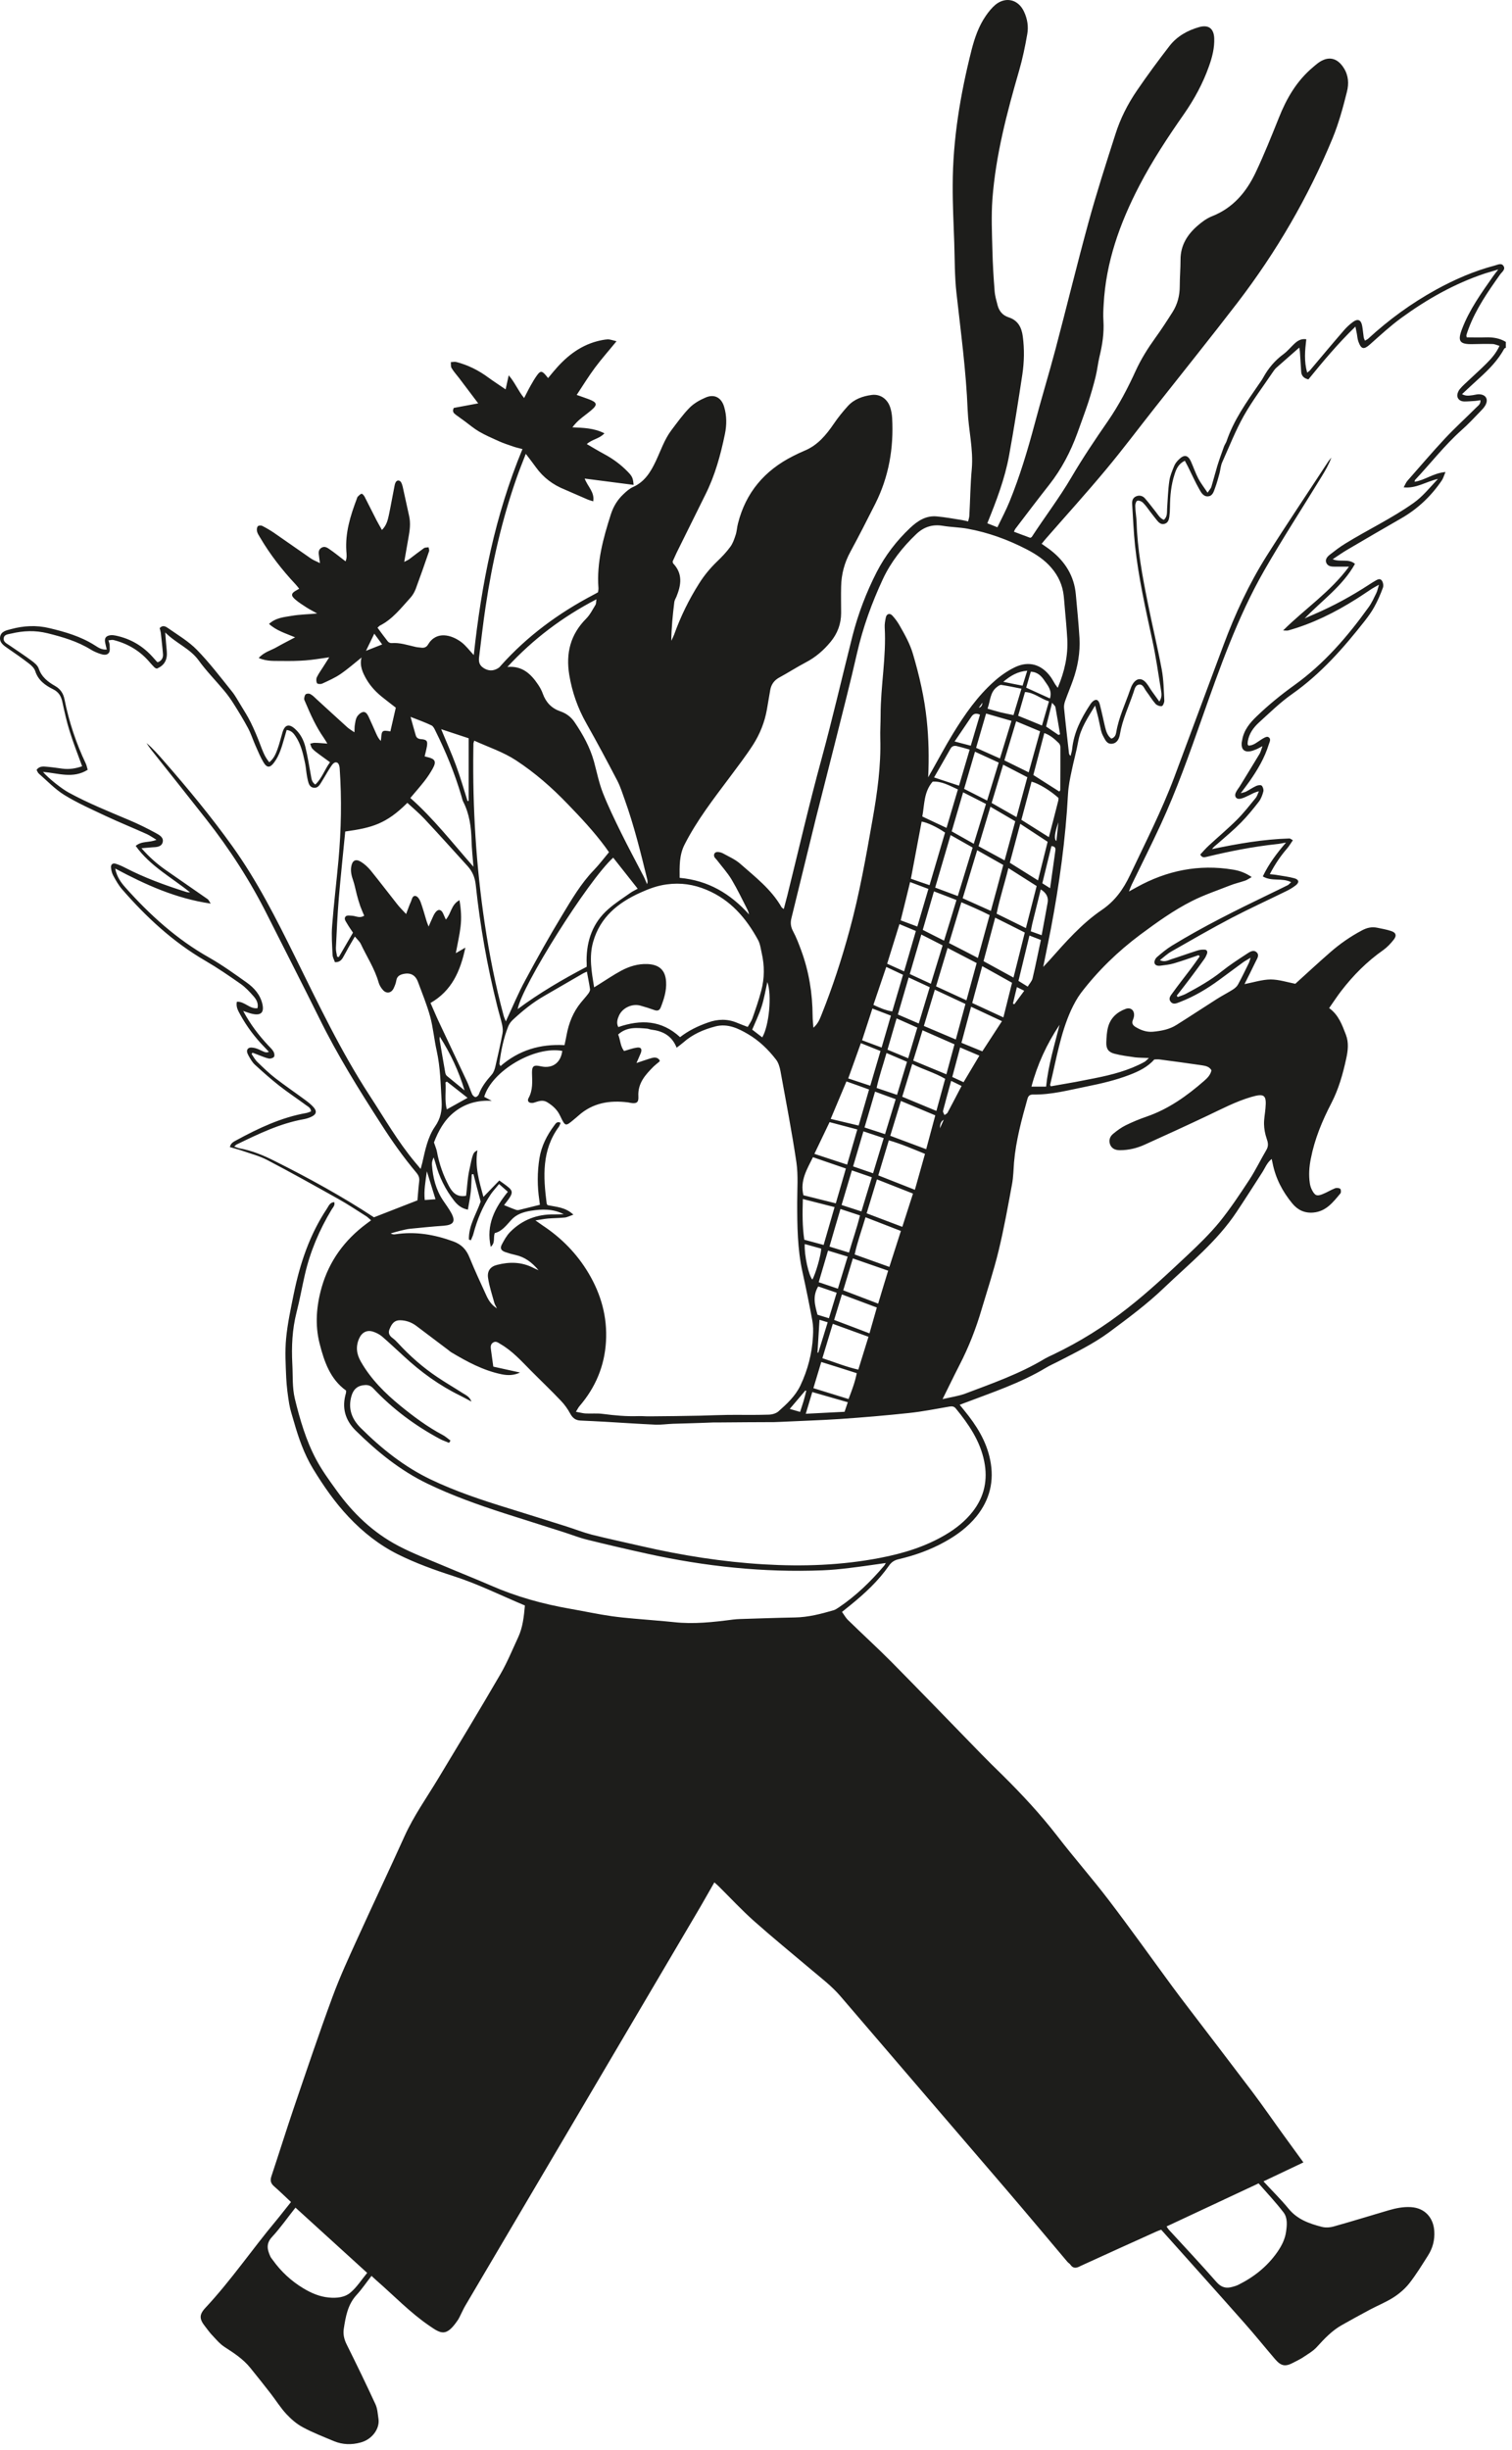 <svg width="150" height="243" viewBox="0 0 150 243" fill="none" xmlns="http://www.w3.org/2000/svg">
<g clip-path="url(#clip0_1168_20088)">
<path d="M97.463 69.694C97.342 69.859 97.221 70.035 97.1 70.2C97.32 70.149 97.441 69.98 97.463 69.694ZM93.248 111.903C93.37 111.627 93.501 111.341 93.623 111.066C93.373 111.184 93.248 111.462 93.248 111.903ZM105 81.555C104.619 82.634 104.552 83.254 104.802 83.415C104.868 82.777 104.934 82.161 105 81.555ZM100.478 99.546C100.478 99.546 100.577 99.579 100.632 99.601C100.94 99.172 101.259 98.754 101.611 98.269C101.336 98.126 101.138 98.027 100.885 97.906C100.731 98.511 100.61 99.029 100.489 99.557M36.295 64.555C36.889 64.324 37.374 64.126 37.913 63.917C37.671 63.587 37.429 63.257 37.132 62.85C36.834 63.455 36.592 63.961 36.306 64.555M78.339 139.741C78.746 139.862 79.054 139.939 79.373 140.038C79.505 139.62 79.626 139.29 79.725 138.949C79.824 138.619 79.901 138.277 79.99 137.936C79.956 137.936 79.923 137.936 79.89 137.925C79.406 138.498 78.911 139.07 78.339 139.752M81.299 130.905C81.233 132.006 81.167 133.084 81.101 134.151C81.123 134.151 81.156 134.173 81.178 134.173C81.486 133.172 81.794 132.182 82.113 131.147C81.783 131.048 81.53 130.971 81.31 130.905M43.205 118.945C42.919 118.009 42.644 117.14 42.347 116.172C42.215 117.184 42.039 118.064 42.138 119.022C42.523 118.989 42.853 118.967 43.205 118.945ZM99.531 67.625C100.258 67.779 100.83 67.889 101.446 68.01C101.6 67.515 101.743 67.053 101.908 66.525C100.962 66.602 100.28 66.998 99.531 67.625ZM105.011 72.896C105.011 72.896 105.11 72.852 105.165 72.83C105.011 71.928 104.868 71.025 104.703 70.134C104.681 70.013 104.538 69.914 104.373 69.705C104.153 70.596 103.966 71.333 103.779 72.06C104.23 72.368 104.615 72.632 105.011 72.896ZM94.36 107.204C94.074 108.26 93.799 109.218 93.556 110.175C93.523 110.296 93.644 110.45 93.7 110.593C93.81 110.516 93.953 110.461 94.008 110.351C94.47 109.493 94.921 108.613 95.394 107.71C95.042 107.534 94.745 107.391 94.36 107.204ZM104.175 88.102C104.362 86.76 104.538 85.55 104.703 84.339C104.736 84.086 104.626 83.932 104.307 83.921C103.999 85.153 103.702 86.386 103.404 87.607C103.669 87.772 103.867 87.904 104.186 88.102M44.339 107.281C44.339 107.281 44.24 107.325 44.196 107.358C44.262 108.249 44.086 109.141 44.328 110.032C45.032 109.647 45.67 109.284 46.385 108.888C45.681 108.337 45.01 107.809 44.339 107.281ZM101.809 68.208C102.623 68.572 103.371 68.913 104.164 69.276C104.395 68.495 103.966 68.021 103.647 67.548C103.338 67.075 102.942 66.646 102.26 66.624C102.106 67.152 101.963 67.658 101.798 68.219M94.712 73.545C95.295 73.699 95.779 73.82 96.307 73.963C96.626 72.907 96.924 71.895 97.221 70.882C96.825 70.706 96.571 70.783 96.362 71.091C95.845 71.873 95.306 72.643 94.701 73.545M80.584 126.922C80.903 126.394 81.464 124.457 81.464 123.841C80.936 123.698 80.386 123.544 79.835 123.39C79.78 124.501 80.221 126.493 80.595 126.922M74.62 102.121C74.939 102.363 75.28 102.627 75.621 102.891C76.303 101.725 76.589 98.688 76.127 97.4C75.94 98.237 75.808 99.04 75.566 99.81C75.324 100.58 74.961 101.317 74.62 102.132M103.25 88.213C102.953 89.401 102.678 90.512 102.403 91.635C102.348 91.865 102.315 92.097 102.26 92.372C102.623 92.504 102.942 92.614 103.338 92.757C103.548 91.635 103.746 90.578 103.933 89.522C104.028 88.994 103.801 88.557 103.25 88.213ZM43.624 102.814C43.624 102.924 43.59 103.034 43.613 103.133C43.8 104.222 43.976 105.312 44.174 106.401C44.196 106.511 44.251 106.643 44.328 106.709C44.911 107.193 45.505 107.666 46.088 108.15C45.516 106.247 44.691 104.486 43.624 102.814ZM81.178 127.582C80.584 128.562 80.848 129.464 81.101 130.399C81.464 130.509 81.816 130.619 82.234 130.751C82.498 129.882 82.74 129.068 83.004 128.22C82.344 127.989 81.761 127.791 81.178 127.593M97.166 104.706C96.494 104.42 95.911 104.167 95.251 103.892C94.976 104.904 94.734 105.851 94.47 106.819C94.888 107.006 95.229 107.171 95.592 107.336C96.12 106.456 96.615 105.631 97.166 104.695M105.099 101.669C103.845 103.551 102.909 105.576 102.326 107.776H103.779C103.999 105.653 104.604 103.683 105.11 101.669M79.923 140.225C81.277 140.159 82.52 140.093 83.786 140.027C83.896 139.686 83.995 139.411 84.105 139.081C82.883 138.729 81.761 138.41 80.584 138.068C80.364 138.806 80.165 139.466 79.934 140.236M101.952 97.862C102.128 97.565 102.37 97.323 102.436 97.037C102.733 95.794 102.975 94.55 103.261 93.23C102.865 93.076 102.524 92.944 102.128 92.79C101.754 94.352 101.391 95.816 101.039 97.29C101.369 97.488 101.633 97.653 101.963 97.862M104.054 69.562C103.195 69.287 102.579 68.682 101.688 68.638C101.457 69.441 101.226 70.211 101.006 70.992C101.842 71.333 102.579 71.63 103.371 71.961C103.614 71.124 103.834 70.376 104.065 69.562M87.461 103.903C87.791 102.792 88.077 101.78 88.385 100.734C87.736 100.481 87.164 100.272 86.547 100.03C86.195 101.119 85.865 102.11 85.524 103.177C86.173 103.419 86.778 103.65 87.472 103.903M83.125 127.813C83.456 126.735 83.764 125.712 84.094 124.633C83.412 124.424 82.806 124.237 82.146 124.039C81.827 125.129 81.53 126.13 81.222 127.175C81.882 127.395 82.465 127.593 83.114 127.813M97.969 70.288C98.475 70.431 98.86 70.552 99.256 70.651C99.663 70.75 100.081 70.827 100.544 70.926C100.819 70.035 101.061 69.221 101.336 68.308C100.61 68.164 99.983 68.032 99.344 67.933C99.212 67.911 99.036 68.032 98.915 68.131C98.2 68.66 98.255 69.518 97.969 70.288ZM90.102 104.948C90.421 103.892 90.707 102.924 91.004 101.923C90.278 101.603 89.628 101.306 88.946 101.009C88.627 102.088 88.341 103.089 88.044 104.112C88.748 104.409 89.364 104.662 90.091 104.959M91.004 91.899C91.378 90.633 91.73 89.423 92.104 88.168C91.466 87.926 90.894 87.717 90.288 87.486C89.969 88.807 89.661 90.039 89.353 91.282C89.925 91.491 90.432 91.689 91.004 91.899ZM88.011 95.585C88.583 95.838 89.122 96.08 89.694 96.344C90.102 94.957 90.476 93.67 90.861 92.339C90.278 92.097 89.771 91.888 89.232 91.656C88.814 93.01 88.418 94.275 88.011 95.585ZM86.492 116.766C85.799 116.524 85.194 116.315 84.512 116.084C84.171 117.239 83.83 118.362 83.489 119.517C84.171 119.737 84.798 119.946 85.458 120.155C85.81 119.011 86.129 117.932 86.492 116.766ZM89.584 96.685C89.023 96.421 88.495 96.168 87.923 95.904C87.483 97.202 87.065 98.424 86.647 99.667C87.285 99.964 87.857 100.217 88.517 100.316C88.88 99.073 89.232 97.906 89.584 96.685ZM86.613 116.37C86.977 115.182 87.318 114.059 87.67 112.882C86.966 112.651 86.338 112.442 85.656 112.211C85.304 113.41 84.974 114.532 84.633 115.688C85.315 115.919 85.92 116.128 86.613 116.37ZM87.945 104.442C87.604 105.664 87.208 106.764 86.966 107.908C87.692 108.15 88.319 108.36 88.99 108.591C89.331 107.457 89.65 106.412 89.981 105.312C89.287 105.014 88.66 104.75 87.945 104.442ZM83.379 119.913C82.993 121.222 82.641 122.411 82.289 123.643C82.971 123.852 83.566 124.039 84.226 124.237C84.578 123.005 85.007 121.817 85.315 120.551C84.655 120.331 84.061 120.133 83.379 119.913ZM87.802 112.486C88.154 111.319 88.495 110.197 88.858 109.02C88.154 108.767 87.516 108.536 86.811 108.271C86.459 109.493 86.118 110.637 85.766 111.826C86.481 112.057 87.109 112.266 87.791 112.486M95.141 77.924C95.493 76.747 95.834 75.581 96.197 74.348C95.735 74.216 95.328 74.095 94.91 73.996C94.668 73.941 94.437 73.996 94.294 74.26C93.755 75.218 93.204 76.175 92.665 77.11C93.501 77.385 94.283 77.649 95.13 77.924M85.403 103.463C84.974 104.651 84.578 105.785 84.149 106.962C84.908 107.215 85.601 107.446 86.338 107.688C86.691 106.5 87.01 105.389 87.351 104.244C86.68 103.98 86.085 103.738 85.403 103.463ZM46.385 79.454C46.385 79.454 46.451 79.443 46.495 79.432V73.226C45.604 72.929 44.724 72.643 43.767 72.324C44.295 73.611 44.812 74.755 45.241 75.922C45.67 77.077 46.011 78.276 46.385 79.454ZM89.078 100.624C89.782 100.932 90.432 101.207 91.147 101.515C91.521 100.283 91.873 99.117 92.236 97.917C91.51 97.587 90.85 97.279 90.145 96.949C89.771 98.225 89.43 99.392 89.078 100.613M92.346 97.576C92.742 96.267 93.127 95.034 93.513 93.769C92.797 93.406 92.126 93.054 91.4 92.691C91.004 94.044 90.63 95.321 90.255 96.608C90.982 96.938 91.609 97.235 92.346 97.576ZM93.656 93.296C94.085 91.921 94.481 90.622 94.888 89.269C94.118 88.972 93.424 88.697 92.654 88.41C92.28 89.709 91.917 90.941 91.543 92.229C92.258 92.592 92.918 92.933 93.656 93.296ZM99.201 75.229C99.597 73.93 99.971 72.72 100.346 71.498C99.476 71.245 98.684 71.014 97.826 70.772C97.485 71.939 97.166 73.039 96.835 74.172C97.628 74.524 98.365 74.854 99.201 75.229ZM86.261 132.237C86.503 131.389 86.734 130.564 86.988 129.684C85.821 129.244 84.71 128.826 83.522 128.386C83.257 129.266 83.004 130.08 82.751 130.916C83.94 131.367 85.062 131.786 86.261 132.248M97.925 79.41C98.321 78.1 98.695 76.89 99.08 75.636C98.277 75.273 97.54 74.931 96.725 74.557C96.351 75.823 95.999 77.033 95.647 78.243C96.439 78.64 97.133 79.003 97.925 79.399M84.182 138.762C84.512 137.903 84.82 137.089 84.996 136.198C83.786 135.813 82.652 135.45 81.475 135.087C81.211 135.978 80.958 136.803 80.694 137.683C81.893 138.057 83.015 138.399 84.182 138.762ZM96.34 99.843C95.999 101.108 95.691 102.264 95.383 103.43C96.12 103.727 96.781 104.002 97.452 104.277C98.112 103.254 98.739 102.297 99.399 101.284C98.354 100.8 97.386 100.338 96.34 99.854M83.973 107.259C83.422 108.558 82.927 109.735 82.41 110.978C83.368 111.209 84.259 111.418 85.183 111.638C85.546 110.395 85.876 109.251 86.217 108.062C85.436 107.776 84.743 107.534 83.973 107.259ZM97.815 79.74C97.012 79.333 96.318 78.97 95.548 78.585C95.152 79.927 94.789 81.17 94.415 82.458C95.152 82.876 95.845 83.261 96.604 83.69C97.023 82.315 97.408 81.06 97.815 79.74ZM81.706 123.489C82.08 122.202 82.432 120.991 82.795 119.726C81.717 119.451 80.727 119.198 79.648 118.923C79.604 120.331 79.593 121.64 79.791 122.961C80.43 123.137 81.024 123.291 81.706 123.478M102.051 76.615C102.436 75.229 102.81 73.897 103.184 72.533C102.359 72.192 101.622 71.883 100.808 71.542C100.412 72.863 100.026 74.117 99.641 75.416C100.456 75.812 101.226 76.197 102.051 76.604M105.088 78.507C105.132 78.442 105.187 78.397 105.187 78.365C105.187 76.945 105.209 75.515 105.198 74.095C105.198 73.963 105.132 73.798 105.044 73.71C104.637 73.314 104.208 72.918 103.603 72.709C103.239 74.117 102.876 75.493 102.513 76.868C103.393 77.429 104.241 77.968 105.088 78.507ZM94.701 103.584C93.645 103.122 92.61 102.66 91.521 102.187C91.213 103.199 90.916 104.178 90.597 105.191C91.719 105.664 92.775 106.093 93.887 106.555C94.162 105.543 94.415 104.596 94.69 103.584M93.898 82.128C94.283 80.829 94.646 79.586 95.031 78.299C94.184 77.924 93.424 77.462 92.522 77.528C91.642 78.552 91.719 79.795 91.499 80.983C92.291 81.357 93.05 81.721 93.909 82.117M100.841 81.06C101.215 79.674 101.567 78.397 101.919 77.088C101.105 76.67 100.346 76.274 99.52 75.845C99.124 77.143 98.761 78.376 98.376 79.641C99.201 80.114 99.971 80.554 100.852 81.049M82.3 111.297C81.783 112.387 81.299 113.388 80.793 114.444C81.915 114.818 82.96 115.16 84.039 115.512C84.38 114.323 84.71 113.201 85.051 112.024C84.083 111.771 83.213 111.539 82.3 111.297ZM99.663 85.341C100.037 83.965 100.379 82.722 100.72 81.456C99.883 80.972 99.102 80.51 98.255 80.015C97.848 81.368 97.463 82.645 97.078 83.932C97.958 84.405 98.75 84.845 99.674 85.341M93.777 107.006C92.753 106.401 91.62 106.093 90.498 105.532C90.156 106.665 89.837 107.71 89.507 108.778C90.674 109.262 91.763 109.713 92.896 110.186C93.193 109.119 93.469 108.095 93.766 107.006M96.45 99.48C97.485 99.964 98.486 100.426 99.542 100.91C99.839 99.711 100.114 98.611 100.401 97.477C99.399 96.916 98.464 96.388 97.441 95.827C97.1 97.092 96.781 98.258 96.45 99.48ZM102.975 87.321C103.305 86.012 103.614 84.768 103.933 83.492C103.03 82.898 102.172 82.337 101.215 81.71C100.852 83.074 100.511 84.317 100.181 85.572C101.116 86.155 102.007 86.716 102.975 87.321ZM84.611 124.809C84.27 125.932 83.962 126.944 83.654 127.978C84.831 128.43 85.953 128.848 87.12 129.299C87.45 128.198 87.769 127.131 88.11 126.031C86.91 125.613 85.799 125.228 84.622 124.82M95.779 99.579C94.756 99.106 93.788 98.644 92.742 98.159C92.368 99.403 92.016 100.558 91.653 101.758C92.742 102.22 93.755 102.649 94.822 103.1C95.152 101.89 95.46 100.767 95.779 99.579ZM101.325 81.313C102.271 81.908 103.14 82.458 104.054 83.03C104.384 81.775 104.692 80.598 104.989 79.41C105.011 79.322 105 79.223 105.011 79.146C104.23 78.43 103.019 77.693 102.337 77.528C102.007 78.772 101.666 80.026 101.325 81.324M96.891 95.519C95.9 95.001 94.976 94.528 94.008 94.022C93.612 95.343 93.237 96.575 92.863 97.829C93.898 98.302 94.855 98.743 95.878 99.216C96.23 97.95 96.549 96.773 96.891 95.519ZM94.305 82.821C93.788 84.592 93.292 86.287 92.775 88.036C93.546 88.323 94.25 88.587 95.02 88.873C95.526 87.222 96.01 85.649 96.494 84.064C95.735 83.635 95.053 83.25 94.316 82.832M92.214 87.805C92.731 86.034 93.248 84.295 93.755 82.579C92.94 82.018 91.961 81.567 91.433 81.489C91.081 83.371 90.729 85.253 90.366 87.156C90.982 87.376 91.565 87.574 92.214 87.794M86.162 132.589C84.941 132.149 83.808 131.731 82.619 131.301C82.256 132.49 81.926 133.59 81.585 134.712C82.806 135.109 83.929 135.571 85.15 135.846C85.491 134.734 85.81 133.711 86.162 132.578M88.319 112.651C89.551 113.113 90.696 113.542 91.884 113.982C92.192 112.816 92.489 111.738 92.786 110.626C91.62 110.142 90.531 109.68 89.375 109.196C89.012 110.395 88.671 111.495 88.319 112.651ZM89.518 121.674C89.881 120.551 90.222 119.484 90.575 118.384C89.353 117.899 88.209 117.448 86.999 116.975C86.647 118.141 86.316 119.231 85.975 120.342C87.186 120.804 88.319 121.233 89.518 121.685M97.012 95.013C97.408 93.56 97.793 92.185 98.178 90.765C97.243 90.292 96.329 89.896 95.372 89.489C94.943 90.897 94.558 92.207 94.151 93.538C95.13 94.033 96.021 94.495 97.012 95.013ZM82.916 119.352C83.268 118.163 83.588 117.041 83.918 115.897C82.773 115.501 81.717 115.149 80.65 114.774C80.055 115.985 79.351 117.096 79.703 118.549C80.716 118.802 81.761 119.066 82.916 119.352ZM85.865 120.727C85.491 122.004 85.051 123.181 84.787 124.424C85.964 124.842 87.076 125.239 88.231 125.657C88.616 124.457 88.99 123.302 89.375 122.092C88.187 121.629 87.054 121.189 85.854 120.727M91.763 114.444C90.542 113.949 89.408 113.454 88.176 113.102C87.813 114.312 87.472 115.435 87.131 116.579C88.374 117.063 89.529 117.525 90.762 118.009C91.103 116.799 91.422 115.644 91.763 114.455M101.776 92.053C102.128 90.655 102.48 89.302 102.843 87.882C101.93 87.299 101.028 86.727 100.037 86.1C99.652 87.684 99.168 89.126 98.871 90.622C99.872 91.117 100.786 91.569 101.776 92.053ZM96.945 84.317C96.439 85.979 95.977 87.508 95.504 89.093C96.45 89.522 97.342 89.918 98.299 90.347C98.728 88.785 99.135 87.288 99.531 85.792C98.64 85.286 97.826 84.834 96.945 84.328M98.728 91.018C98.321 92.526 97.958 93.912 97.573 95.332C98.574 95.882 99.531 96.41 100.544 96.96C100.929 95.409 101.303 93.967 101.666 92.493C100.687 91.998 99.773 91.535 98.728 91.018ZM58.236 96.366C58.049 96.454 57.917 96.498 57.796 96.575C56.519 97.312 55.254 98.049 53.978 98.787C52.844 99.436 51.832 100.261 50.875 101.152C50.688 101.328 50.523 101.548 50.424 101.791C49.95 102.979 49.697 104.233 49.543 105.51C49.543 105.565 49.598 105.62 49.653 105.741C51.48 104.156 53.593 103.529 56.002 103.661C56.079 103.298 56.156 102.968 56.211 102.649C56.431 101.46 56.861 100.382 57.631 99.436C57.873 99.139 58.137 98.853 58.368 98.545C58.456 98.424 58.555 98.248 58.533 98.104C58.456 97.554 58.335 97.015 58.225 96.377M42.138 75.019C42.281 75.064 42.347 75.085 42.424 75.097C43.172 75.273 43.304 75.537 42.941 76.208C42.699 76.648 42.413 77.077 42.105 77.473C41.665 78.034 41.192 78.574 40.708 79.146C43.007 81.181 44.878 83.591 46.969 85.968C46.892 84.999 46.803 84.185 46.782 83.371C46.748 82.029 46.572 80.73 45.956 79.52C45.868 79.355 45.835 79.157 45.78 78.97C45.12 76.714 44.229 74.557 43.183 72.456C43.095 72.269 42.974 72.027 42.809 71.95C42.193 71.653 41.544 71.421 40.73 71.102C40.939 71.84 41.082 72.39 41.247 72.94C41.324 73.193 41.5 73.292 41.786 73.314C42.347 73.358 42.446 73.501 42.347 74.062C42.292 74.37 42.215 74.667 42.127 75.019M49.334 129.838C49.213 129.585 49.092 129.409 49.037 129.211C48.817 128.397 48.542 127.593 48.421 126.768C48.311 126.075 48.641 125.624 49.301 125.459C50.523 125.14 51.733 125.151 52.899 125.745C53.02 125.811 53.152 125.866 53.428 125.987C52.745 125.173 52.041 124.677 51.161 124.479C50.809 124.402 50.457 124.303 50.115 124.182C49.719 124.039 49.587 123.819 49.774 123.456C50.005 123.016 50.258 122.554 50.6 122.202C51.799 120.991 53.273 120.419 54.979 120.452C55.298 120.452 55.606 120.441 55.925 120.43C54.858 119.88 53.769 119.913 52.668 120.089C51.909 120.21 51.205 120.441 50.688 121.035C50.203 121.574 49.763 122.147 49.081 122.301C48.916 122.774 49.158 123.258 48.685 123.665C48.201 121.475 49.092 119.803 50.38 118.207C50.072 117.932 49.807 117.701 49.51 117.437C49.213 117.811 48.927 118.108 48.696 118.439C47.882 119.649 47.332 120.98 46.958 122.4C46.903 122.609 46.792 122.807 46.715 123.016C46.65 122.994 46.583 122.961 46.517 122.939C46.484 121.541 47.277 120.375 47.684 119.176C47.431 118.24 47.2 117.349 46.969 116.458C46.913 116.458 46.858 116.469 46.803 116.48C46.77 117.052 46.76 117.624 46.705 118.196C46.639 118.791 46.517 119.374 46.418 119.979C45.802 119.858 45.406 119.539 45.065 119.11C44.185 117.987 43.569 116.744 43.205 115.369C43.15 115.171 43.084 114.983 43.018 114.796C42.908 115.05 42.831 115.281 42.853 115.523C42.941 116.788 43.238 117.998 43.965 119.077C44.229 119.473 44.526 119.869 44.757 120.287C45.23 121.145 44.999 121.497 44.009 121.574C42.897 121.651 41.797 121.762 40.697 121.872C40.367 121.905 40.036 121.993 39.706 122.07C39.387 122.147 39.068 122.246 38.76 122.334C38.925 122.433 39.079 122.444 39.211 122.422C41.192 122.114 43.095 122.444 44.966 123.126C45.802 123.434 46.264 123.94 46.583 124.732C47.101 126.009 47.684 127.252 48.256 128.507C48.542 129.134 48.872 129.519 49.356 129.805M58.203 95.871C58.203 95.739 58.203 95.64 58.203 95.552C58.203 95.453 58.192 95.354 58.192 95.266C58.192 93.263 58.819 91.502 60.349 90.171C61.031 89.566 61.812 89.071 62.56 88.543C62.769 88.4 63 88.29 63.264 88.146C62.428 87.09 61.636 86.078 60.833 85.066C58.379 87.277 51.744 97.818 51.359 100.085C53.493 98.501 55.793 97.147 58.214 95.882M29.319 218.954C28.516 219.966 27.812 220.978 26.976 221.881C26.381 222.53 26.513 223.124 26.811 223.784C26.866 223.916 26.965 224.026 27.053 224.147C27.878 225.303 28.901 226.249 30.111 226.975C30.882 227.437 31.696 227.789 32.609 227.877C33.401 227.954 34.216 227.877 34.799 227.36C35.426 226.821 35.877 226.095 36.427 225.435C34.04 223.267 31.707 221.143 29.319 218.965M50.336 66.151C51.81 66.019 52.679 66.844 53.395 67.922C53.581 68.197 53.747 68.505 53.857 68.825C54.165 69.672 54.726 70.255 55.584 70.552C56.178 70.75 56.663 71.124 57.004 71.63C57.818 72.83 58.522 74.095 58.918 75.504C59.204 76.549 59.413 77.627 59.809 78.64C60.338 79.982 60.976 81.291 61.614 82.59C62.34 84.064 63.121 85.506 63.87 86.958C63.991 87.2 64.079 87.453 64.189 87.695C64.266 87.497 64.244 87.332 64.2 87.178C63.55 84.526 62.901 81.886 61.977 79.311C61.746 78.673 61.548 78.023 61.24 77.429C60.249 75.526 59.237 73.633 58.181 71.763C57.323 70.255 56.761 68.66 56.475 66.943C56.123 64.786 56.585 62.938 58.148 61.364C58.533 60.979 58.786 60.462 59.072 60C59.149 59.879 59.127 59.703 59.171 59.439C55.782 61.199 52.877 63.4 50.325 66.162M115.728 220.824C115.838 220.989 115.893 221.077 115.948 221.143C117.533 222.871 119.139 224.576 120.68 226.337C121.164 226.887 121.637 226.997 122.264 226.821C122.473 226.766 122.682 226.7 122.88 226.601C124.421 225.831 125.73 224.785 126.72 223.366C127.139 222.761 127.469 222.123 127.579 221.396C127.678 220.725 127.755 219.988 127.337 219.438C126.577 218.448 125.719 217.534 124.861 216.555C121.824 217.974 118.82 219.383 115.739 220.824M34.249 82.48C34.029 84.724 33.798 86.903 33.611 89.093C33.478 90.732 33.401 92.372 33.325 94.011C33.313 94.308 33.401 94.594 33.446 94.891C33.501 94.891 33.556 94.913 33.611 94.924C34.073 94.132 34.535 93.34 35.019 92.504C34.843 92.24 34.612 91.921 34.425 91.591C34.293 91.37 34.073 91.095 34.315 90.875C34.447 90.765 34.755 90.82 34.975 90.831C35.338 90.864 35.701 91.106 36.13 90.82C35.998 90.501 35.855 90.193 35.745 89.885C35.613 89.5 35.492 89.104 35.393 88.708C35.272 88.246 35.184 87.761 35.03 87.31C34.876 86.87 34.766 86.43 34.843 85.968C34.942 85.352 35.272 85.153 35.8 85.473C36.163 85.693 36.493 86.001 36.769 86.331C37.671 87.442 38.529 88.576 39.409 89.687C39.651 89.995 39.937 90.281 40.29 90.655C40.477 90.16 40.609 89.775 40.774 89.412C40.873 89.181 40.917 88.796 41.247 88.873C41.445 88.917 41.632 89.214 41.72 89.445C41.951 90.072 42.127 90.732 42.325 91.381C42.369 91.525 42.435 91.668 42.523 91.899C42.677 91.558 42.765 91.315 42.886 91.073C42.974 90.875 43.062 90.666 43.194 90.501C43.459 90.138 43.767 90.182 43.954 90.589C44.042 90.776 44.119 90.974 44.229 91.205C44.768 90.622 44.735 89.742 45.582 89.28C45.747 90.226 45.791 91.062 45.692 91.899C45.593 92.746 45.395 93.582 45.219 94.539C45.56 94.341 45.78 94.209 46.165 93.989C45.67 96.344 44.812 98.269 42.71 99.48C43.007 100.14 43.271 100.789 43.569 101.416C44.482 103.364 45.406 105.301 46.319 107.248C46.517 107.666 46.65 108.106 46.837 108.525C46.892 108.646 47.057 108.811 47.178 108.811C47.288 108.811 47.464 108.657 47.508 108.525C47.783 107.787 48.256 107.182 48.773 106.599C48.971 106.379 49.081 106.06 49.147 105.763C49.4 104.684 49.642 103.595 49.851 102.506C49.906 102.231 49.873 101.934 49.818 101.658C49.675 101.02 49.477 100.404 49.323 99.766C48.333 95.827 47.629 91.832 47.2 87.794C47.123 87.046 46.88 86.452 46.396 85.913C44.966 84.339 43.547 82.755 42.094 81.203C41.566 80.642 40.972 80.147 40.411 79.63C38.309 81.731 36.879 82.106 34.271 82.469M74.169 101.868C74.345 101.559 74.543 101.295 74.642 101.009C74.961 100.096 75.28 99.183 75.522 98.258C75.852 97.026 75.852 95.772 75.566 94.528C75.467 94.077 75.412 93.604 75.192 93.208C74.004 91.04 72.463 89.247 70.097 88.257C68.81 87.717 67.534 87.53 66.147 87.717C65.212 87.838 64.365 88.157 63.539 88.531C61.328 89.522 59.534 90.963 58.841 93.428C58.423 94.913 58.687 96.377 58.94 97.928C59.138 97.807 59.248 97.741 59.369 97.664C60.129 97.191 60.866 96.685 61.647 96.267C62.439 95.849 63.286 95.585 64.211 95.618C65.388 95.662 66.015 96.212 66.081 97.378C66.136 98.258 65.872 99.095 65.553 99.909C65.432 100.217 65.234 100.294 64.926 100.184C64.475 100.019 64.013 99.876 63.539 99.744C62.725 99.513 61.768 99.953 61.416 100.712C61.251 101.075 61.13 101.471 61.339 101.868C63.584 101.097 65.63 101.174 67.468 102.869C68.282 102.231 69.228 101.769 70.24 101.416C71.209 101.064 72.177 101.042 73.134 101.449C73.442 101.581 73.762 101.692 74.18 101.857M47.046 73.457C47.002 73.633 46.98 73.677 46.969 73.721C46.969 73.941 46.958 74.161 46.958 74.37C46.88 80.158 47.233 85.902 48.091 91.624C48.553 94.704 49.158 97.763 49.972 100.767C50.017 100.932 50.093 101.075 50.181 101.306C50.853 99.865 51.414 98.501 52.118 97.213C53.284 95.046 54.484 92.889 55.76 90.787C56.706 89.225 57.631 87.629 58.918 86.298C59.446 85.748 59.919 85.121 60.415 84.526C60.294 84.35 60.172 84.174 60.041 83.998C58.918 82.48 57.631 81.104 56.321 79.751C54.759 78.122 53.075 76.648 51.194 75.416C49.917 74.579 48.465 74.106 47.035 73.457M92.082 77.099C92.192 76.901 92.302 76.692 92.423 76.494C93.127 75.251 93.788 73.996 94.536 72.775C95.702 70.871 96.968 69.045 98.651 67.559C99.256 67.02 99.949 66.536 100.676 66.184C102.062 65.513 103.338 65.898 104.241 67.152C104.406 67.383 104.538 67.647 104.692 67.889C104.758 67.988 104.824 68.076 104.934 68.219C105.605 66.624 105.968 65.04 105.88 63.367C105.825 62.355 105.726 61.342 105.638 60.33C105.605 59.923 105.572 59.516 105.528 59.098C105.418 58.063 105.011 57.15 104.329 56.347C103.647 55.533 102.766 54.961 101.853 54.487C100.004 53.53 98.046 52.815 95.988 52.441C95.185 52.298 94.349 52.287 93.546 52.155C92.5 51.979 91.642 52.265 90.894 52.98C89.529 54.278 88.374 55.753 87.582 57.447C86.492 59.791 85.612 62.212 85.029 64.753C84.347 67.768 83.566 70.761 82.817 73.765C82.201 76.23 81.563 78.684 80.947 81.137C80.132 84.449 79.329 87.761 78.515 91.062C78.394 91.535 78.449 91.943 78.68 92.372C78.999 92.966 79.241 93.604 79.472 94.231C80.254 96.344 80.606 98.523 80.617 100.767C80.617 101.119 80.661 101.471 80.694 101.934C81.178 101.515 81.332 101.053 81.508 100.624C82.597 97.906 83.499 95.133 84.27 92.306C85.26 88.686 85.909 84.999 86.558 81.313C87.032 78.64 87.406 75.966 87.329 73.248C87.307 72.478 87.362 71.697 87.362 70.926C87.362 68.021 87.934 65.15 87.769 62.245C87.747 61.915 87.813 61.562 87.879 61.243C87.956 60.88 88.264 60.781 88.517 61.045C88.792 61.342 89.045 61.684 89.243 62.036C89.76 62.938 90.266 63.84 90.564 64.841C91.202 66.998 91.708 69.188 91.939 71.421C92.137 73.292 92.17 75.174 92.082 77.088M93.501 138.773C94.338 138.575 95.064 138.476 95.735 138.233C98.442 137.21 101.182 136.253 103.68 134.745C103.933 134.602 104.197 134.481 104.461 134.36C107.113 133.095 109.577 131.554 111.888 129.728C113.968 128.099 115.882 126.295 117.808 124.49C118.919 123.445 120.019 122.378 120.977 121.211C122.055 119.88 123.001 118.45 123.948 117.008C124.564 116.062 125.059 115.028 125.631 114.059C125.873 113.652 125.796 113.311 125.653 112.904C125.499 112.453 125.411 111.969 125.4 111.506C125.389 110.978 125.499 110.45 125.543 109.922C125.664 108.602 125.433 108.426 124.135 108.8C122.594 109.251 121.186 109.999 119.744 110.681C117.698 111.649 115.629 112.596 113.561 113.531C112.79 113.883 111.965 114.081 111.107 114.081C110.689 114.081 110.337 113.96 110.149 113.564C109.962 113.135 110.094 112.728 110.436 112.453C110.821 112.134 111.239 111.826 111.69 111.605C112.361 111.275 113.054 110.989 113.759 110.747C115.926 109.999 117.742 108.701 119.447 107.215C119.777 106.929 120.085 106.621 120.185 106.159C119.986 105.796 119.612 105.719 119.26 105.664C117.852 105.455 116.443 105.268 115.035 105.081C114.87 105.059 114.694 105.081 114.518 105.081C113.847 105.84 112.955 106.269 112.031 106.621C110.678 107.138 109.269 107.468 107.85 107.754C106.078 108.106 104.329 108.591 102.491 108.558C102.183 108.558 102.018 108.668 101.93 108.987C101.347 111.055 100.786 113.135 100.599 115.281C100.544 116.007 100.533 116.733 100.401 117.448C99.993 119.66 99.597 121.872 99.069 124.05C98.596 125.998 97.969 127.901 97.397 129.816C96.835 131.742 96.109 133.612 95.185 135.395C94.635 136.462 94.118 137.551 93.501 138.784M44.669 142.91C44.625 142.976 44.592 143.042 44.548 143.108C44.251 142.976 43.932 142.877 43.646 142.723C41.181 141.402 38.958 139.752 37.033 137.705C36.791 137.452 36.548 137.353 36.207 137.375C35.503 137.408 35.063 137.771 34.865 138.465C34.513 139.708 34.887 140.731 35.778 141.623C37.847 143.68 40.102 145.485 42.754 146.75C45.219 147.927 47.805 148.786 50.413 149.589C52.349 150.194 54.275 150.788 56.211 151.404C57.037 151.669 57.851 151.988 58.687 152.208C60.349 152.626 62.021 152.978 63.683 153.363C67.666 154.276 71.682 154.914 75.764 155.157C79.637 155.388 83.489 155.256 87.307 154.518C89.595 154.078 91.807 153.407 93.821 152.208C94.844 151.602 95.768 150.865 96.505 149.919C97.661 148.434 98.013 146.761 97.639 144.934C97.232 142.91 96.098 141.259 94.822 139.697C94.635 139.477 94.437 139.466 94.184 139.51C92.852 139.741 91.521 140.005 90.178 140.148C87.901 140.39 85.612 140.588 83.323 140.742C81.343 140.874 79.373 140.929 77.393 141.028C77.195 141.028 77.008 141.05 76.809 141.05C75.027 141.05 73.233 141.072 71.451 141.083C71.231 141.083 71.011 141.083 70.802 141.083C69.954 141.116 69.118 141.149 68.271 141.171C67.765 141.193 67.259 141.193 66.752 141.215C66.169 141.237 65.597 141.325 65.025 141.303C63.364 141.226 61.702 141.116 60.041 141.017C59.226 140.973 58.401 140.929 57.587 140.896C57.103 140.874 56.806 140.643 56.574 140.214C56.321 139.752 56.013 139.312 55.65 138.938C54.671 137.903 53.637 136.924 52.635 135.912C51.7 134.965 50.809 133.975 49.642 133.304C49.422 133.172 49.191 132.974 48.916 133.161C48.641 133.337 48.674 133.612 48.707 133.876C48.773 134.393 48.85 134.921 48.938 135.549C49.796 135.736 50.688 135.934 51.59 136.132C50.985 136.429 50.369 136.429 49.774 136.308C47.948 135.934 46.341 135.065 44.757 134.118C44.658 134.052 44.559 133.975 44.471 133.898C43.414 133.095 42.347 132.292 41.291 131.499C40.818 131.147 40.267 130.949 39.673 130.949C39.178 130.949 38.892 131.213 38.65 131.819C38.474 132.237 38.65 132.501 38.969 132.732C39.167 132.875 39.332 133.051 39.497 133.227C40.664 134.492 41.951 135.626 43.382 136.583C44.196 137.133 45.054 137.628 45.89 138.167C46.198 138.366 46.572 138.498 46.77 139.015C46.33 138.784 46 138.597 45.67 138.432C43.59 137.419 41.742 136.077 40.047 134.503C39.332 133.854 38.628 133.183 37.902 132.556C37.649 132.347 37.33 132.182 37.022 132.083C36.394 131.874 35.888 132.16 35.624 132.765C35.272 133.568 35.371 134.305 35.8 135.054C36.801 136.803 38.199 138.189 39.75 139.455C41.06 140.522 42.424 141.534 43.921 142.327C44.207 142.481 44.449 142.701 44.713 142.899M65.443 105.202C65.443 105.202 65.432 105.29 65.41 105.301C65.223 105.455 65.036 105.598 64.86 105.763C64.035 106.588 63.253 107.435 63.331 108.745C63.364 109.339 63.165 109.482 62.593 109.394C62.494 109.383 62.406 109.35 62.307 109.339C60.481 109.108 58.797 109.383 57.378 110.659C57.235 110.791 57.081 110.912 56.938 111.033C56.101 111.738 56.079 111.738 55.595 110.725C55.584 110.703 55.573 110.681 55.562 110.659C55.287 110.065 54.825 109.647 54.275 109.317C53.813 109.042 53.383 109.24 52.954 109.372C52.91 109.383 52.866 109.394 52.811 109.394C52.47 109.416 52.272 109.218 52.437 108.91C52.877 108.117 52.8 107.281 52.778 106.434C52.767 105.73 52.943 105.598 53.659 105.763C54.803 106.016 55.628 105.422 55.782 104.233C53.02 103.727 48.795 106.214 48.036 108.789C48.289 108.921 48.531 109.053 48.784 109.185C47.398 109.108 46.187 109.438 45.131 110.252C44.053 111.077 43.469 112.233 43.051 113.311C43.183 113.718 43.304 113.971 43.349 114.235C43.569 115.435 43.965 116.557 44.537 117.635C44.9 118.317 45.351 118.736 46.165 118.615C46.209 118.615 46.242 118.571 46.242 118.582C46.341 117.767 46.374 116.975 46.528 116.205C46.913 114.323 46.935 114.323 47.365 114.092C47.09 115.71 47.541 117.184 47.959 118.714C48.531 118.13 49.015 117.613 49.532 117.085C49.884 117.338 50.16 117.525 50.424 117.745C50.82 118.064 50.864 118.295 50.589 118.736C50.424 119 50.225 119.242 50.005 119.528C50.413 119.693 50.787 119.858 51.172 119.99C51.282 120.034 51.414 120.034 51.524 120.001C52.195 119.836 52.866 119.671 53.559 119.495C53.538 119.341 53.526 119.198 53.505 119.055C53.295 117.657 53.295 116.26 53.516 114.873C53.714 113.663 54.264 112.585 55.001 111.605C55.133 111.429 55.265 111.187 55.617 111.363C55.551 111.517 55.518 111.649 55.441 111.76C53.736 114.081 53.89 116.7 54.231 119.352C54.231 119.418 54.297 119.473 54.319 119.528C55.166 119.715 56.079 119.715 56.883 120.474C56.508 120.606 56.266 120.738 56.024 120.76C55.474 120.815 54.913 120.815 54.363 120.859C54 120.892 53.637 120.969 53.119 121.046C53.471 121.288 53.659 121.431 53.857 121.563C55.716 122.796 57.246 124.358 58.39 126.284C59.633 128.375 60.261 130.63 60.117 133.062C59.974 135.483 59.083 137.606 57.499 139.455C57.378 139.587 57.301 139.763 57.136 140.027C57.521 140.093 57.785 140.17 58.06 140.192C58.643 140.225 59.226 140.159 59.798 140.236C60.976 140.39 62.153 140.5 63.342 140.456C63.727 140.445 64.112 140.489 64.497 140.478C66.158 140.467 67.82 140.445 69.481 140.412C70.395 140.39 71.319 140.346 72.232 140.335C73.564 140.324 74.895 140.357 76.215 140.313C76.556 140.313 76.975 140.203 77.217 139.994C78.064 139.246 78.9 138.476 79.406 137.419C80.132 135.879 80.562 134.25 80.65 132.545C80.683 132.017 80.683 131.477 80.584 130.96C80.287 129.343 79.956 127.736 79.604 126.13C79.109 123.874 79.087 121.574 79.087 119.275C79.087 117.943 79.197 116.601 79.01 115.292C78.559 112.255 77.976 109.251 77.426 106.225C77.349 105.829 77.228 105.4 76.986 105.092C76.215 104.09 75.302 103.21 74.213 102.572C73.244 102 72.188 101.493 70.978 101.802C69.8 102.11 68.7 102.583 67.776 103.408C67.589 103.573 67.38 103.716 67.127 103.914C66.642 102.693 65.718 102.253 64.596 102.121C64.453 102.099 64.321 102.033 64.178 102.022C63.198 101.945 62.197 101.813 61.328 102.605C61.548 103.144 61.537 103.771 61.911 104.244C62.373 104.112 62.78 103.958 63.198 103.903C63.594 103.848 63.716 104.057 63.572 104.442C63.462 104.717 63.331 104.992 63.143 105.433C63.683 105.257 64.035 105.125 64.398 105.015C64.783 104.893 65.19 104.75 65.465 105.202M41.412 119.066C41.467 118.45 41.511 117.8 41.588 117.162C41.632 116.821 41.522 116.568 41.302 116.304C40.026 114.785 38.881 113.168 37.814 111.495C35.613 108.084 33.468 104.64 31.674 100.987C29.991 97.587 28.263 94.22 26.557 90.831C24.852 87.42 22.805 84.24 20.451 81.247C18.646 78.948 16.82 76.659 15.004 74.37C14.839 74.161 14.685 73.93 14.531 73.699C15.18 74.238 15.708 74.854 16.247 75.471C18.635 78.199 20.946 80.994 23.058 83.943C25.501 87.354 27.394 91.095 29.242 94.836C31.564 99.535 33.809 104.277 36.681 108.679C38.133 110.901 39.453 113.212 41.17 115.27C41.335 115.457 41.489 115.655 41.731 115.941C41.808 115.633 41.852 115.479 41.896 115.325C42.182 114.081 42.424 112.794 43.161 111.727C43.701 110.945 43.866 110.186 43.811 109.207C43.712 107.545 43.69 105.884 43.327 104.244C43.073 103.111 42.974 101.945 42.677 100.833C42.358 99.667 41.896 98.556 41.478 97.422C41.214 96.685 40.697 96.432 39.949 96.619C39.618 96.707 39.387 96.861 39.321 97.224C39.277 97.51 39.167 97.785 39.046 98.038C38.815 98.501 38.342 98.589 37.99 98.192C37.803 97.983 37.638 97.719 37.561 97.444C37.176 96.08 36.394 94.903 35.8 93.637C35.69 93.395 35.47 93.208 35.206 92.889C34.953 93.318 34.777 93.626 34.601 93.923C34.403 94.275 34.216 94.649 34.007 95.001C33.853 95.244 33.655 95.453 33.225 95.431C33.148 95.189 33.005 94.957 32.994 94.715C32.95 93.747 32.873 92.779 32.95 91.822C33.115 89.654 33.38 87.497 33.578 85.33C33.853 82.293 33.908 79.256 33.699 76.208C33.688 76.01 33.611 75.735 33.478 75.658C33.236 75.515 33.027 75.735 32.884 75.944C32.763 76.12 32.653 76.307 32.532 76.494C32.312 76.868 32.092 77.242 31.861 77.616C31.685 77.902 31.487 78.21 31.069 78.122C30.706 78.045 30.618 77.715 30.541 77.407C30.486 77.176 30.442 76.934 30.409 76.692C30.354 76.307 30.321 75.922 30.233 75.548C30.046 74.667 29.836 73.798 29.33 73.039C29.132 72.742 28.912 72.456 28.439 72.401C28.351 72.687 28.274 72.962 28.197 73.237C27.955 74.073 27.724 74.921 27.196 75.625C26.799 76.164 26.491 76.186 26.15 75.625C25.831 75.097 25.589 74.502 25.336 73.93C25.083 73.358 24.896 72.753 24.599 72.203C24.17 71.399 23.686 70.607 23.201 69.837C22.904 69.364 22.585 68.913 22.222 68.484C21.386 67.482 20.462 66.547 19.702 65.491C18.844 64.313 17.491 63.829 16.39 62.729C16.445 63.466 16.489 64.016 16.544 64.566C16.622 65.37 16.368 65.986 15.554 66.316C15.488 66.283 15.378 66.261 15.323 66.195C15.169 66.041 15.026 65.887 14.883 65.722C13.926 64.577 12.704 63.84 11.252 63.477C11.109 63.444 10.944 63.499 10.757 63.51C10.812 63.708 10.878 63.851 10.878 63.983C10.878 64.236 10.933 64.544 10.812 64.731C10.614 65.028 10.239 64.951 9.942 64.852C9.623 64.742 9.304 64.61 9.018 64.434C7.687 63.609 6.212 63.18 4.705 62.806C3.495 62.509 2.317 62.553 1.118 62.839C0.821 62.916 0.425 62.905 0.37 63.29C0.304 63.686 0.7 63.84 0.964 64.027C1.679 64.522 2.416 64.996 3.109 65.513C3.395 65.722 3.726 65.986 3.836 66.294C4.122 67.152 4.76 67.636 5.475 68.043C6.014 68.352 6.289 68.803 6.399 69.364C6.84 71.576 7.544 73.699 8.512 75.735C8.6 75.922 8.633 76.131 8.699 76.351C7.247 77.264 5.761 76.681 4.265 76.56C4.804 77.198 6.146 78.254 6.829 78.618C8.765 79.674 10.801 80.488 12.825 81.346C13.717 81.721 14.586 82.15 15.433 82.612C15.796 82.81 16.291 83.063 16.126 83.58C15.983 84.02 15.488 84.02 15.07 84.042C14.773 84.064 14.476 84.097 14.036 84.13C14.839 85.055 15.642 85.737 16.511 86.342C17.876 87.299 19.251 88.234 20.616 89.192C20.704 89.258 20.748 89.39 20.902 89.621C17.447 89.115 14.454 87.761 11.428 86.144C11.593 86.98 12 87.53 12.44 88.025C14.861 90.743 17.535 93.164 20.737 94.969C22.035 95.706 23.256 96.586 24.478 97.455C25.215 97.983 25.809 98.644 26.029 99.579C26.216 100.404 25.908 100.734 25.083 100.569C24.786 100.514 24.5 100.393 24.126 100.272C24.83 101.592 25.666 102.682 26.613 103.694C26.799 103.892 26.998 104.068 27.13 104.299C27.218 104.442 27.262 104.706 27.185 104.816C27.108 104.937 26.843 105.014 26.678 104.992C26.326 104.915 25.996 104.772 25.655 104.64C25.446 104.563 25.248 104.486 25.05 104.409C25.017 104.453 24.995 104.497 24.962 104.541C25.149 104.816 25.303 105.114 25.545 105.345C26.117 105.895 26.689 106.456 27.317 106.94C28.274 107.677 29.275 108.36 30.244 109.075C30.541 109.295 30.827 109.515 31.069 109.779C31.476 110.208 31.399 110.538 30.86 110.78C30.64 110.879 30.409 110.956 30.177 111C27.79 111.418 25.644 112.464 23.488 113.509C23.41 113.542 23.345 113.619 23.234 113.718C23.444 113.795 23.598 113.861 23.752 113.894C24.973 114.114 26.106 114.576 27.218 115.138C30.629 116.843 33.974 118.681 37.099 120.738C38.518 120.188 39.904 119.649 41.357 119.077M124.179 86.991C123.882 87.156 123.717 87.277 123.53 87.343C123.023 87.519 122.506 87.629 122.011 87.827C120.757 88.323 119.469 88.752 118.27 89.357C116.432 90.281 114.76 91.491 113.109 92.713C110.887 94.374 108.917 96.289 107.234 98.49C106.849 99.007 106.54 99.59 106.265 100.173C105.187 102.539 104.791 105.103 104.175 107.611C104.175 107.622 104.197 107.655 104.252 107.743C105.044 107.6 105.869 107.457 106.694 107.314C107.333 107.193 107.971 107.061 108.609 106.94C110.315 106.599 111.998 106.17 113.539 105.323C113.66 105.257 113.759 105.136 113.979 104.937C113.417 104.915 113.01 104.915 112.603 104.871C111.91 104.772 111.217 104.684 110.546 104.508C109.94 104.343 109.731 104.002 109.753 103.375C109.775 102.869 109.797 102.352 109.929 101.868C110.172 100.965 110.81 100.382 111.679 100.063C112.174 99.887 112.548 100.206 112.504 100.734C112.493 100.877 112.449 101.02 112.394 101.152C112.251 101.482 112.372 101.692 112.669 101.868C113.197 102.187 113.759 102.385 114.386 102.33C115.211 102.253 116.025 102.099 116.729 101.647C118.083 100.8 119.403 99.92 120.757 99.062C121.263 98.743 121.802 98.468 122.308 98.148C122.495 98.027 122.693 97.862 122.803 97.675C123.188 96.971 123.53 96.256 123.882 95.541C123.948 95.409 123.981 95.255 124.069 94.99C123.75 95.189 123.53 95.299 123.342 95.431C122.539 96.014 121.758 96.608 120.955 97.191C119.744 98.082 118.457 98.842 117.06 99.381C116.762 99.491 116.388 99.7 116.124 99.337C115.882 99.007 116.157 98.721 116.322 98.49C116.917 97.664 117.544 96.872 118.16 96.058C118.457 95.662 118.732 95.266 119.018 94.858C118.985 94.814 118.952 94.781 118.908 94.737C118.094 95.013 117.28 95.31 116.454 95.552C116.025 95.684 115.563 95.717 115.112 95.783C114.859 95.816 114.573 95.761 114.529 95.486C114.507 95.31 114.628 95.056 114.771 94.936C115.244 94.528 115.728 94.121 116.267 93.791C119.381 91.888 122.649 90.27 125.928 88.686C126.533 88.388 127.15 88.102 127.755 87.794C127.876 87.728 127.975 87.596 128.085 87.497C127.194 87.035 126.17 87.464 125.279 86.925C125.873 85.682 126.643 84.658 127.579 83.569C127.15 83.646 126.897 83.701 126.632 83.723C124.3 83.976 122.011 84.427 119.733 84.978C119.491 85.032 119.26 85.109 119.073 84.757C119.337 84.471 119.601 84.163 119.898 83.888C120.834 83.019 121.824 82.194 122.726 81.291C123.386 80.631 123.97 79.883 124.564 79.157C124.718 78.97 124.784 78.706 124.894 78.486C124.487 78.563 124.212 78.739 123.915 78.882C123.629 79.014 123.342 79.168 123.045 79.223C122.66 79.3 122.44 79.014 122.583 78.651C122.682 78.409 122.858 78.199 123.001 77.979C123.651 76.912 124.311 75.845 124.96 74.766C125.07 74.579 125.125 74.348 125.246 74.007C124.927 74.172 124.762 74.271 124.586 74.337C124.41 74.414 124.223 74.48 124.036 74.513C123.463 74.612 123.155 74.337 123.177 73.765C123.177 73.644 123.21 73.523 123.232 73.402C123.397 72.412 123.992 71.697 124.685 71.036C125.851 69.914 127.106 68.891 128.426 67.944C131.364 65.832 133.697 63.125 135.787 60.209C136.095 59.78 136.315 59.285 136.546 58.812C136.645 58.603 136.689 58.371 136.799 57.997C136.469 58.184 136.293 58.273 136.117 58.383C135.589 58.724 135.072 59.087 134.544 59.417C132.431 60.748 130.209 61.859 127.799 62.531C127.678 62.564 127.546 62.531 127.293 62.531C129.46 60.374 131.969 58.724 133.829 56.204C133.245 56.204 132.816 56.204 132.398 56.204C132.079 56.204 131.738 56.171 131.584 55.841C131.43 55.489 131.672 55.224 131.914 55.026C132.409 54.641 132.904 54.256 133.443 53.926C135.688 52.54 138.076 51.417 140.233 49.888C141.135 49.25 141.806 48.403 142.653 47.5C141.454 47.775 140.508 48.468 139.253 48.337C139.407 48.061 139.484 47.852 139.616 47.698C140.86 46.29 142.07 44.859 143.357 43.484C144.348 42.428 145.426 41.448 146.449 40.425C146.636 40.238 146.912 40.073 146.868 39.688C146.68 39.721 146.515 39.754 146.361 39.765C145.998 39.787 145.635 39.82 145.283 39.82C144.931 39.82 144.634 39.644 144.579 39.314C144.546 39.094 144.656 38.797 144.81 38.61C145.063 38.291 145.382 38.026 145.679 37.74C146.273 37.179 146.89 36.629 147.473 36.046C147.968 35.551 148.43 35.023 148.76 34.307C148.496 34.23 148.276 34.12 148.056 34.12C147.407 34.098 146.757 34.12 146.108 34.131C144.799 34.164 144.579 33.845 145.041 32.635C145.767 30.72 146.956 29.07 148.122 27.408C148.254 27.221 148.397 27.034 148.639 26.726C148.089 26.891 147.704 27.001 147.319 27.122C144.315 28.123 141.586 29.664 139.033 31.523C137.944 32.316 136.943 33.24 135.93 34.142C135.314 34.692 135.05 34.67 134.764 33.889C134.676 33.647 134.654 33.372 134.61 33.108C134.566 32.91 134.533 32.712 134.467 32.393C132.717 34.087 131.243 35.859 129.801 37.63C129.317 37.52 129.108 37.245 129.086 36.849C129.042 36.222 129.009 35.595 128.965 34.968C128.965 34.813 128.921 34.67 128.899 34.472C128.107 35.176 127.359 35.815 126.621 36.475C126.478 36.596 126.368 36.772 126.258 36.926C125.301 38.346 124.256 39.721 123.408 41.217C122.572 42.703 121.945 44.309 121.241 45.872C121.098 46.202 121.076 46.576 120.988 46.928C120.856 47.412 120.724 47.907 120.548 48.38C120.416 48.733 120.317 49.184 119.865 49.228C119.414 49.283 119.172 48.876 118.996 48.556C118.578 47.83 118.237 47.049 117.863 46.301C117.764 46.103 117.654 45.905 117.544 45.696C116.895 46.015 116.685 46.532 116.52 47.06C116.179 48.105 116.08 49.184 116.069 50.273C116.069 50.614 116.047 50.955 116.003 51.285C115.959 51.572 115.86 51.868 115.53 51.957C115.2 52.056 114.969 51.846 114.782 51.615C114.551 51.34 114.342 51.043 114.111 50.757C113.88 50.449 113.66 50.119 113.384 49.855C113.252 49.723 112.977 49.613 112.823 49.668C112.702 49.712 112.614 50.02 112.625 50.196C112.636 50.724 112.735 51.252 112.757 51.781C112.834 54.476 113.329 57.117 113.858 59.747C114.298 61.97 114.837 64.181 115.255 66.415C115.442 67.427 115.453 68.472 115.508 69.507C115.508 69.694 115.365 70.024 115.255 70.035C115.057 70.068 114.771 69.958 114.639 69.815C114.287 69.419 114.023 68.957 113.704 68.538C113.506 68.275 113.395 67.845 112.999 67.9C112.614 67.955 112.559 68.374 112.449 68.682C111.987 70.057 111.349 71.366 111.107 72.808C111.041 73.226 110.854 73.699 110.337 73.765C109.786 73.831 109.632 73.347 109.423 72.973C109.335 72.808 109.269 72.621 109.225 72.434C109.126 72.016 109.049 71.587 108.95 71.157C108.862 70.805 108.763 70.453 108.642 69.98C107.905 71.201 107.201 72.236 106.97 73.512C106.793 74.513 106.507 75.493 106.309 76.483C106.155 77.209 106.001 77.957 105.957 78.695C105.715 83.217 105.099 87.684 104.252 92.13C104.021 93.329 103.768 94.528 103.493 95.904C103.779 95.596 103.955 95.42 104.12 95.233C105.715 93.439 107.3 91.624 109.28 90.27C110.601 89.379 111.426 88.224 112.097 86.815C113.616 83.602 115.233 80.444 116.487 77.11C118.127 72.72 119.755 68.329 121.395 63.939C122.539 60.869 123.915 57.909 125.653 55.148C127.656 51.979 129.746 48.876 131.793 45.74C131.881 45.619 131.98 45.509 132.079 45.388C131.837 46.048 131.496 46.642 131.133 47.236C129.229 50.35 127.238 53.409 125.422 56.578C122.77 61.21 121.01 66.239 119.238 71.256C117.984 74.81 116.729 78.365 115.145 81.797C114.221 83.8 113.23 85.759 112.273 87.739C112.185 87.915 112.119 88.113 111.998 88.421C112.339 88.234 112.548 88.113 112.757 88.003C115.75 86.342 118.93 85.693 122.319 86.254C122.946 86.353 123.563 86.562 124.223 87.024M149.244 34.56C148.628 35.705 147.737 36.618 146.79 37.476C146.218 37.993 145.668 38.511 145.041 39.094C145.47 39.325 145.8 39.226 146.119 39.193C146.306 39.171 146.504 39.105 146.691 39.105C147.407 39.105 147.704 39.611 147.341 40.227C147.209 40.447 147.022 40.645 146.835 40.832C146.229 41.459 145.635 42.098 144.986 42.67C143.302 44.177 141.927 45.96 140.387 47.599C140.354 47.632 140.365 47.687 140.332 47.786C141.366 47.632 142.202 46.917 143.401 46.818C143.247 47.181 143.181 47.423 143.049 47.632C141.993 49.195 140.662 50.46 139.022 51.406C137.218 52.441 135.424 53.486 133.631 54.542C133.179 54.806 132.75 55.114 132.211 55.467C132.981 55.786 133.774 55.368 134.423 55.929C133.19 58.14 131.133 59.56 129.427 61.342C129.746 61.199 130.054 61.056 130.374 60.924C132.288 60.099 134.104 59.109 135.853 57.964C136.018 57.854 136.183 57.755 136.348 57.656C136.579 57.524 136.866 57.315 137.064 57.557C137.207 57.722 137.273 58.074 137.196 58.283C136.954 58.944 136.678 59.582 136.337 60.198C136.073 60.682 135.743 61.133 135.402 61.574C133.278 64.28 131.023 66.844 128.173 68.847C126.996 69.672 125.95 70.706 124.883 71.674C124.344 72.17 123.915 72.764 123.794 73.512C123.783 73.6 123.772 73.699 123.772 73.798C123.772 73.842 123.816 73.886 123.849 73.952C124.355 73.952 124.707 73.611 125.114 73.358C125.323 73.226 125.631 73.028 125.796 73.094C126.159 73.248 125.939 73.611 125.862 73.864C125.455 75.174 124.773 76.329 123.992 77.451C123.728 77.825 123.452 78.188 123.089 78.673C123.353 78.596 123.508 78.574 123.629 78.507C123.97 78.332 124.289 78.1 124.641 77.946C124.795 77.88 125.081 77.836 125.169 77.924C125.29 78.045 125.378 78.32 125.334 78.496C125.246 78.838 125.114 79.201 124.905 79.487C124.344 80.213 123.761 80.928 123.122 81.578C122.396 82.315 121.593 82.986 120.812 83.668C120.614 83.844 120.394 83.987 120.24 84.218C122.803 83.679 125.334 83.239 127.92 83.162C127.997 83.162 128.085 83.239 128.261 83.338C128.052 83.635 127.898 83.91 127.689 84.152C127.04 84.9 126.489 85.715 125.972 86.705C126.269 86.738 126.489 86.749 126.709 86.793C127.282 86.892 127.854 86.958 128.415 87.112C128.877 87.244 128.921 87.53 128.525 87.827C128.239 88.047 127.92 88.234 127.601 88.388C125.785 89.28 123.937 90.127 122.143 91.062C120.129 92.119 118.171 93.252 116.201 94.374C115.816 94.594 115.475 94.913 115.068 95.233C115.519 95.453 115.849 95.266 116.157 95.156C117.027 94.88 117.896 94.561 118.765 94.286C118.996 94.209 119.238 94.176 119.48 94.187C119.722 94.187 119.821 94.363 119.744 94.594C119.678 94.77 119.59 94.957 119.48 95.112C119.051 95.717 118.6 96.322 118.149 96.927C117.687 97.543 117.214 98.148 116.74 98.754C116.773 98.798 116.806 98.842 116.839 98.886C117.093 98.787 117.368 98.71 117.61 98.589C118.875 97.917 120.107 97.224 121.23 96.322C122 95.706 122.836 95.166 123.662 94.627C123.948 94.44 124.322 94.154 124.652 94.44C124.993 94.748 124.685 95.112 124.542 95.431C124.201 96.146 123.838 96.861 123.463 97.609C124.366 97.433 125.202 97.158 126.049 97.147C126.875 97.147 127.7 97.422 128.503 97.576C129.647 96.542 130.792 95.475 131.969 94.451C132.937 93.604 133.983 92.878 135.127 92.273C135.6 92.02 136.073 91.91 136.59 92.009C137.064 92.108 137.537 92.185 137.999 92.339C138.494 92.493 138.593 92.801 138.252 93.219C137.955 93.593 137.614 93.956 137.229 94.231C135.611 95.365 134.236 96.751 133.036 98.314C132.629 98.842 132.266 99.414 131.859 99.986C132.805 100.668 133.146 101.658 133.521 102.627C133.818 103.397 133.73 104.2 133.554 104.992C133.223 106.522 132.805 108.018 132.068 109.438C131.166 111.176 130.418 112.981 130.043 114.917C129.878 115.732 129.823 116.546 129.944 117.36C129.977 117.591 130.054 117.833 130.164 118.042C130.451 118.582 130.638 118.67 131.21 118.439C131.639 118.273 132.024 118.02 132.453 117.855C132.596 117.8 132.838 117.822 132.959 117.91C133.036 117.965 133.058 118.273 132.981 118.362C132.255 119.231 131.562 120.155 130.297 120.265C129.427 120.342 128.745 120.023 128.195 119.352C127.227 118.174 126.544 116.865 126.247 115.358C126.225 115.237 126.192 115.127 126.159 114.95C125.675 115.336 125.499 115.864 125.202 116.315C124.366 117.613 123.541 118.912 122.682 120.199C120.735 123.137 117.995 125.327 115.486 127.725C113.792 129.354 111.899 130.751 110.017 132.149C108.433 133.315 106.661 134.162 104.923 135.065C104.538 135.263 104.131 135.439 103.768 135.659C101.226 137.188 98.42 138.112 95.669 139.158C95.537 139.213 95.405 139.257 95.207 139.334C95.383 139.543 95.526 139.73 95.68 139.917C96.868 141.369 97.859 142.932 98.233 144.813C98.651 146.882 98.2 148.742 96.879 150.392C96.01 151.459 94.932 152.263 93.733 152.923C92.291 153.726 90.751 154.276 89.144 154.65C88.726 154.749 88.429 154.937 88.176 155.311C87.131 156.807 85.799 158.039 84.391 159.184C84.127 159.404 83.863 159.602 83.532 159.877C83.742 160.163 83.907 160.482 84.16 160.713C85.579 162.1 87.043 163.431 88.44 164.839C91.4 167.832 94.316 170.858 97.254 173.873C97.98 174.621 98.717 175.348 99.465 176.074C101.391 177.977 103.228 179.958 104.89 182.104C106.54 184.249 108.334 186.285 109.973 188.431C112.13 191.258 114.188 194.152 116.289 197.013C116.806 197.717 117.335 198.411 117.863 199.104C119.986 201.888 122.121 204.671 124.234 207.466C125.312 208.897 126.324 210.371 127.37 211.813C127.986 212.671 128.624 213.529 129.306 214.475C127.986 215.103 126.687 215.719 125.345 216.357C126.203 217.292 127.073 218.139 127.832 219.064C128.701 220.131 129.889 220.549 131.133 220.868C131.507 220.967 131.958 220.934 132.332 220.824C134.148 220.318 135.941 219.757 137.746 219.229C138.461 219.02 139.187 218.866 139.957 218.91C141.388 218.987 142.213 219.999 142.29 221.297C142.345 222.167 142.136 222.981 141.663 223.718C141.069 224.653 140.486 225.611 139.803 226.48C139.374 227.019 138.824 227.492 138.241 227.866C137.515 228.329 136.7 228.659 135.93 229.066C134.995 229.561 134.071 230.078 133.146 230.595C132.156 231.145 131.397 231.949 130.649 232.774C130.275 233.192 129.746 233.489 129.273 233.808C128.976 234.006 128.635 234.16 128.327 234.325C127.513 234.765 127.095 234.688 126.489 233.984C125.455 232.774 124.454 231.531 123.397 230.342C120.691 227.283 117.962 224.246 115.2 221.154C115.068 221.198 114.892 221.253 114.727 221.33C112.306 222.42 109.885 223.52 107.476 224.62C107.344 224.675 107.212 224.741 107.08 224.807C106.738 224.973 106.441 224.984 106.199 224.631C106.122 224.51 105.979 224.444 105.891 224.334C103.867 221.936 101.853 219.526 99.806 217.138C94.327 210.745 88.836 204.374 83.368 197.981C82.509 196.98 81.475 196.199 80.474 195.352C78.57 193.745 76.644 192.172 74.785 190.521C73.575 189.443 72.474 188.255 71.319 187.11C71.187 186.978 71.044 186.857 70.868 186.703C70.251 187.77 69.679 188.805 69.074 189.817C61.449 202.768 53.813 215.708 46.176 228.659C45.989 228.967 45.846 229.308 45.681 229.627C45.593 229.803 45.516 229.979 45.406 230.133C44.273 231.795 43.767 231.486 42.6 230.683C40.697 229.385 39.101 227.712 37.374 226.205C37.209 226.062 37.055 225.919 36.856 225.732C36.339 226.392 35.899 227.052 35.36 227.635C34.491 228.593 34.293 229.77 34.106 230.969C34.018 231.542 34.15 232.059 34.414 232.576C35.382 234.523 36.328 236.471 37.242 238.452C37.451 238.892 37.473 239.431 37.55 239.926C37.682 240.872 36.934 241.951 35.767 242.259C34.876 242.501 33.996 242.479 33.137 242.127C32.092 241.687 31.025 241.279 30.035 240.74C29.429 240.421 28.879 239.937 28.406 239.431C27.834 238.815 27.383 238.088 26.866 237.417C26.205 236.559 25.523 235.712 24.841 234.865C24.137 233.984 23.201 233.379 22.266 232.774C21.793 232.466 21.419 232.004 21.023 231.586C20.792 231.343 20.594 231.057 20.385 230.793C19.768 230.023 19.724 229.594 20.396 228.879C22.926 226.172 25.006 223.102 27.383 220.263C27.878 219.669 28.34 219.053 28.868 218.404C28.296 217.875 27.768 217.347 27.207 216.863C26.877 216.577 26.777 216.302 26.921 215.862C27.669 213.617 28.373 211.361 29.132 209.117C30.398 205.409 31.641 201.701 32.994 198.036C33.721 196.067 34.601 194.152 35.47 192.249C37.011 188.86 38.606 185.504 40.136 182.115C41.049 180.101 42.325 178.308 43.459 176.426C45.527 172.993 47.607 169.56 49.62 166.094C50.314 164.906 50.831 163.629 51.414 162.375C51.865 161.395 51.975 160.339 52.074 159.239C49.708 158.248 47.42 157.104 44.988 156.323C43.106 155.718 41.247 155.047 39.475 154.166C37.627 153.242 36.009 151.966 34.59 150.458C33.225 149.017 32.092 147.377 31.058 145.683C30.177 144.23 29.616 142.624 29.154 140.995C28.989 140.412 28.791 139.84 28.692 139.246C28.549 138.388 28.439 137.529 28.395 136.66C28.34 135.362 28.263 134.041 28.384 132.754C28.527 131.268 28.846 129.794 29.143 128.33C29.759 125.327 30.717 122.455 32.433 119.88C32.609 119.616 32.719 119.253 33.159 119.231C33.258 119.55 33.038 119.748 32.906 119.957C31.685 121.982 30.772 124.127 30.244 126.427C29.957 127.67 29.737 128.936 29.418 130.168C28.989 131.852 28.912 133.557 29 135.274C29.066 136.429 28.978 137.595 29.253 138.74C29.759 140.808 30.354 142.855 31.355 144.736C31.927 145.815 32.664 146.827 33.38 147.817C35.019 150.106 37.033 152.021 39.53 153.33C41.016 154.111 42.611 154.705 44.163 155.366C45.67 156.004 47.2 156.609 48.696 157.258C51.205 158.359 53.824 159.085 56.519 159.558C57.917 159.8 59.314 160.108 60.723 160.306C62.153 160.504 63.605 160.592 65.047 160.724C65.652 160.779 66.246 160.823 66.852 160.889C68.81 161.109 70.758 160.889 72.705 160.636C72.947 160.603 73.189 160.592 73.431 160.581C75.247 160.526 77.052 160.46 78.867 160.427C80.188 160.405 81.442 160.075 82.696 159.712C82.872 159.657 83.037 159.547 83.202 159.437C84.919 158.282 86.393 156.851 87.725 155.278C87.78 155.212 87.813 155.124 87.879 155.025C86.646 155.201 85.458 155.377 84.259 155.52C83.368 155.63 82.476 155.718 81.585 155.751C75.731 155.982 69.954 155.366 64.244 154.111C62.241 153.671 60.249 153.209 58.258 152.714C57.488 152.527 56.739 152.23 55.991 151.988C53.989 151.349 51.986 150.722 49.995 150.084C47.42 149.248 44.878 148.346 42.435 147.168C39.728 145.87 37.429 143.999 35.294 141.898C34.227 140.841 33.897 139.62 34.315 138.189C34.337 138.123 34.326 138.046 34.337 137.925C32.752 136.792 32.158 135.032 31.707 133.26C31.234 131.4 31.388 129.519 31.916 127.67C32.664 125.063 34.183 122.994 36.339 121.387C36.471 121.288 36.603 121.189 36.812 121.035C36.636 120.881 36.493 120.738 36.328 120.628C35.404 120.045 34.502 119.44 33.556 118.912C31.223 117.602 28.879 116.293 26.502 115.05C25.743 114.653 24.885 114.433 24.071 114.147C23.664 114.004 23.245 113.905 22.805 113.773C22.893 113.355 23.201 113.234 23.454 113.091C25.644 111.903 27.889 110.835 30.376 110.395C30.541 110.362 30.695 110.296 30.86 110.23C30.838 109.889 30.574 109.768 30.376 109.625C29.484 108.965 28.549 108.348 27.68 107.666C26.843 107.006 26.051 106.302 25.27 105.587C25.017 105.345 24.83 105.015 24.654 104.695C24.522 104.464 24.401 104.145 24.654 103.969C24.808 103.859 25.105 103.903 25.325 103.958C25.622 104.035 25.897 104.2 26.194 104.321C26.315 104.376 26.458 104.409 26.678 104.332C26.524 104.167 26.381 104.002 26.216 103.837C25.281 102.88 24.489 101.824 23.84 100.646C23.642 100.272 23.389 99.898 23.498 99.359C24.269 99.304 24.753 100.096 25.545 99.997C25.655 99.535 25.446 99.15 25.171 98.831C24.775 98.379 24.357 97.928 23.873 97.587C22.728 96.784 21.573 95.992 20.363 95.288C17.161 93.428 14.509 90.963 12.099 88.19C11.758 87.794 11.494 87.321 11.241 86.859C11.109 86.617 11.032 86.32 11.01 86.034C10.988 85.748 11.186 85.572 11.483 85.671C11.802 85.77 12.121 85.913 12.418 86.067C14.333 87.057 16.346 87.794 18.404 88.444C18.536 88.487 18.679 88.52 18.855 88.51C17.029 87.024 14.894 85.913 13.463 83.899C14.069 83.382 14.806 83.602 15.521 83.294C15.169 83.085 14.883 82.876 14.575 82.733C13.232 82.128 11.868 81.578 10.526 80.95C9.128 80.29 7.709 79.663 6.399 78.86C5.464 78.287 4.683 77.451 3.847 76.725C3.748 76.637 3.704 76.483 3.627 76.362C3.913 75.955 4.32 76.021 4.694 76.054C5.2 76.098 5.706 76.175 6.201 76.241C6.884 76.329 7.544 76.219 8.149 75.999C7.72 74.821 7.269 73.688 6.906 72.511C6.608 71.576 6.399 70.596 6.19 69.639C6.069 69.056 5.827 68.638 5.266 68.362C4.485 67.977 3.781 67.471 3.495 66.558C3.395 66.261 3.12 65.997 2.856 65.799C2.185 65.282 1.492 64.797 0.799 64.324C0.392 64.038 -0.06 63.763 0.006 63.202C0.083 62.619 0.634 62.52 1.096 62.399C2.35 62.058 3.616 61.992 4.892 62.3C6.476 62.674 8.017 63.125 9.403 64.005C9.733 64.214 10.075 64.467 10.592 64.423C10.526 64.17 10.482 63.972 10.438 63.763C10.339 63.301 10.493 63.07 10.955 63.004C11.12 62.982 11.296 63.004 11.461 63.037C12.957 63.345 14.201 64.082 15.202 65.227C15.323 65.37 15.455 65.513 15.587 65.656C15.598 65.667 15.631 65.667 15.664 65.678C16.016 65.546 16.192 65.271 16.17 64.907C16.115 64.192 16.027 63.477 15.95 62.751C15.928 62.597 15.873 62.432 15.84 62.3C16.137 61.959 16.456 62.146 16.654 62.289C17.645 62.982 18.712 63.609 19.537 64.456C20.781 65.733 21.87 67.163 22.992 68.561C23.345 68.99 23.598 69.485 23.895 69.958C24.236 70.519 24.588 71.069 24.874 71.653C25.215 72.346 25.512 73.05 25.787 73.776C26.029 74.403 26.238 75.041 26.712 75.603C27.163 75.251 27.35 74.788 27.526 74.315C27.724 73.776 27.856 73.204 28.021 72.654C28.252 71.873 28.67 71.751 29.275 72.302C29.814 72.786 30.134 73.424 30.299 74.106C30.53 75.041 30.673 75.999 30.849 76.945C30.904 77.253 30.926 77.572 31.278 77.814C31.949 77.198 32.202 76.318 32.741 75.603C32.345 75.317 31.993 75.064 31.652 74.81C31.421 74.634 31.179 74.469 30.981 74.249C30.871 74.128 30.838 73.93 30.772 73.765C30.926 73.732 31.08 73.666 31.234 73.677C31.608 73.677 31.993 73.721 32.477 73.754C32.312 73.49 32.224 73.325 32.114 73.171C31.344 72.071 30.805 70.86 30.288 69.639C30.244 69.529 30.166 69.408 30.177 69.298C30.189 69.144 30.233 68.935 30.332 68.858C30.442 68.781 30.673 68.77 30.794 68.847C31.025 68.968 31.212 69.166 31.41 69.353C32.422 70.277 33.434 71.212 34.458 72.137C34.645 72.302 34.865 72.434 35.162 72.632C35.184 72.291 35.162 72.082 35.206 71.873C35.25 71.609 35.283 71.333 35.404 71.113C35.525 70.904 35.756 70.695 35.976 70.629C36.273 70.552 36.438 70.827 36.559 71.069C36.824 71.641 37.077 72.214 37.33 72.786C37.44 73.028 37.55 73.259 37.781 73.49C37.792 73.391 37.814 73.292 37.814 73.204C37.869 72.456 37.924 72.401 38.727 72.544C38.903 71.773 39.079 71.003 39.266 70.189C38.859 69.87 38.43 69.551 38.023 69.221C37.374 68.715 36.801 68.131 36.372 67.405C35.976 66.723 35.657 66.03 35.866 65.216C35.151 65.788 34.491 66.371 33.765 66.866C33.214 67.24 32.587 67.515 31.971 67.801C31.828 67.867 31.509 67.856 31.454 67.768C31.366 67.614 31.355 67.339 31.432 67.174C31.608 66.8 31.861 66.47 32.07 66.129C32.246 65.843 32.422 65.568 32.664 65.194C31.795 65.315 31.036 65.447 30.288 65.502C29.539 65.557 28.791 65.568 28.043 65.557C27.295 65.535 26.513 65.634 25.666 65.26C26.216 64.654 26.898 64.511 27.46 64.181C28.021 63.862 28.593 63.576 29.275 63.213C28.307 62.806 27.427 62.553 26.689 61.882C27.383 61.254 28.197 61.21 28.956 61.078C29.726 60.946 30.519 60.935 31.465 60.847C31.036 60.605 30.728 60.451 30.431 60.264C30.046 60.011 29.649 59.769 29.308 59.472C28.824 59.065 28.868 58.834 29.451 58.526C29.517 58.492 29.572 58.459 29.682 58.394C29.561 58.239 29.451 58.096 29.33 57.964C27.988 56.534 26.788 54.993 25.787 53.288C25.677 53.101 25.545 52.914 25.501 52.705C25.457 52.54 25.479 52.32 25.578 52.199C25.644 52.111 25.908 52.1 26.029 52.166C26.414 52.364 26.788 52.584 27.152 52.826C28.384 53.673 29.605 54.542 30.838 55.39C31.091 55.566 31.377 55.665 31.74 55.852C31.707 55.555 31.674 55.368 31.652 55.181C31.608 54.861 31.553 54.542 31.883 54.333C32.213 54.124 32.488 54.333 32.741 54.509C33.137 54.784 33.511 55.081 33.897 55.379C34.007 55.467 34.117 55.544 34.282 55.676C34.436 55.313 34.381 54.971 34.359 54.663C34.238 52.848 34.755 51.175 35.382 49.514C35.415 49.426 35.437 49.316 35.503 49.25C35.613 49.14 35.745 48.997 35.877 48.975C35.954 48.964 36.097 49.14 36.163 49.25C36.57 50.042 36.967 50.845 37.374 51.638C37.528 51.935 37.704 52.221 37.891 52.562C38.331 52.133 38.463 51.615 38.573 51.109C38.771 50.185 38.925 49.261 39.112 48.337C39.145 48.171 39.167 47.995 39.244 47.852C39.376 47.588 39.662 47.599 39.805 47.863C39.871 47.984 39.915 48.138 39.949 48.27C40.169 49.239 40.367 50.207 40.587 51.175C40.752 51.901 40.653 52.617 40.521 53.332C40.389 54.091 40.257 54.85 40.102 55.731C40.345 55.599 40.488 55.544 40.609 55.456C41.093 55.093 41.566 54.718 42.061 54.366C42.171 54.289 42.358 54.311 42.512 54.278C42.534 54.41 42.611 54.564 42.567 54.674C42.138 55.929 41.698 57.183 41.236 58.426C41.115 58.735 40.939 59.043 40.708 59.296C39.783 60.308 38.947 61.419 37.671 62.058C37.616 62.091 37.572 62.157 37.451 62.256C37.792 62.718 38.122 63.18 38.474 63.62C38.551 63.719 38.727 63.796 38.848 63.785C39.662 63.719 40.422 63.983 41.203 64.159C41.39 64.203 41.588 64.214 41.775 64.236C42.061 64.28 42.303 64.203 42.457 63.939C43.282 62.542 44.79 62.949 45.791 63.708C46.22 64.038 46.55 64.489 47.002 64.974C47.761 57.942 49.103 51.12 51.832 44.54C51.491 44.452 51.194 44.386 50.908 44.287C50.435 44.122 49.95 43.968 49.488 43.759C48.828 43.462 48.168 43.176 47.541 42.813C47.046 42.527 46.594 42.142 46.132 41.8C45.835 41.592 45.549 41.371 45.252 41.162C45.021 40.997 44.834 40.821 45.021 40.458C45.758 40.326 46.528 40.183 47.442 40.007C46.748 39.094 46.143 38.291 45.538 37.487C45.285 37.157 45.01 36.86 44.801 36.508C44.702 36.354 44.746 36.112 44.724 35.914C44.9 35.914 45.098 35.859 45.263 35.903C46.418 36.2 47.475 36.728 48.443 37.443C48.982 37.839 49.554 38.202 50.16 38.621C50.258 38.169 50.347 37.784 50.468 37.223C51.117 37.982 51.414 38.786 51.997 39.479C52.228 39.039 52.415 38.643 52.635 38.258C52.833 37.905 53.042 37.542 53.284 37.212C53.603 36.772 53.758 36.772 54.121 37.19C54.198 37.278 54.264 37.366 54.374 37.498C54.572 37.256 54.737 37.058 54.902 36.86C56.068 35.463 57.422 34.329 59.237 33.845C59.589 33.757 59.941 33.68 60.305 33.658C60.536 33.658 60.778 33.757 61.163 33.845C60.382 34.802 59.666 35.606 59.028 36.464C58.401 37.311 57.84 38.213 57.213 39.171C57.675 39.336 58.049 39.457 58.423 39.6C59.259 39.919 59.303 40.15 58.632 40.711C58.28 41.008 57.906 41.272 57.554 41.569C57.279 41.8 57.037 42.054 56.783 42.384C57.84 42.439 58.896 42.439 59.963 42.978C59.479 43.517 58.753 43.561 58.214 44.045C58.819 44.397 59.38 44.738 59.974 45.057C60.833 45.52 61.603 46.092 62.285 46.796C62.725 47.247 62.802 47.423 62.857 48.094C61.262 47.885 59.677 47.687 58.005 47.467C58.302 48.27 59.006 48.81 58.852 49.723C58.61 49.646 58.423 49.602 58.258 49.525C57.499 49.206 56.761 48.865 56.002 48.545C54.858 48.083 53.901 47.368 53.174 46.356C52.866 45.927 52.547 45.52 52.162 45.014C51.832 45.861 51.535 46.598 51.271 47.346C49.807 51.505 48.828 55.786 48.179 60.143C47.926 61.816 47.739 63.499 47.53 65.171C47.453 65.766 47.629 66.085 48.135 66.349C48.619 66.591 49.07 66.514 49.499 66.217C49.576 66.162 49.631 66.074 49.697 66.008C52.305 63.092 55.408 60.814 58.863 58.999C59.017 58.922 59.16 58.834 59.325 58.746C59.347 58.603 59.38 58.459 59.369 58.316C59.182 55.775 59.842 53.387 60.602 51.01C60.855 50.229 61.262 49.558 61.856 49.008C62.131 48.744 62.439 48.468 62.78 48.315C63.958 47.797 64.563 46.796 65.069 45.718C65.553 44.694 65.905 43.605 66.598 42.681C67.182 41.911 67.743 41.118 68.414 40.436C68.843 40.007 69.415 39.677 69.987 39.435C70.857 39.05 71.561 39.424 71.836 40.337C72.111 41.239 72.1 42.175 71.913 43.066C71.484 45.145 70.923 47.192 69.954 49.107C69.008 51.01 68.073 52.914 67.127 54.817C66.984 55.114 66.852 55.434 66.731 55.687C66.763 55.797 66.752 55.852 66.785 55.885C67.754 56.908 67.578 58.03 67.105 59.186C67.028 59.362 66.918 59.538 66.895 59.725C66.742 60.99 66.609 62.256 66.598 63.554C66.698 63.345 66.808 63.136 66.885 62.927C67.523 61.144 68.348 59.461 69.36 57.865C69.866 57.062 70.461 56.347 71.143 55.687C71.616 55.236 72.067 54.762 72.452 54.234C72.705 53.893 72.848 53.464 72.98 53.057C73.101 52.694 73.112 52.298 73.211 51.924C73.982 48.854 75.852 46.664 78.658 45.245C79.043 45.047 79.439 44.859 79.835 44.694C81.123 44.155 81.959 43.143 82.718 42.032C83.136 41.415 83.609 40.832 84.105 40.282C84.732 39.589 85.579 39.292 86.481 39.171C87.329 39.061 88.066 39.578 88.33 40.458C88.429 40.777 88.484 41.118 88.506 41.459C88.671 44.441 88.176 47.291 86.834 49.965C86.03 51.56 85.216 53.156 84.369 54.718C83.775 55.808 83.466 56.952 83.445 58.184C83.422 59.054 83.445 59.923 83.445 60.792C83.445 61.882 83.081 62.839 82.399 63.664C81.717 64.489 80.925 65.183 79.956 65.689C79.054 66.162 78.207 66.712 77.316 67.196C76.809 67.471 76.512 67.878 76.413 68.439C76.303 69.078 76.193 69.727 76.083 70.365C75.863 71.62 75.39 72.797 74.719 73.853C74.004 74.965 73.189 76.021 72.397 77.088C70.791 79.234 69.14 81.357 67.919 83.756C67.38 84.801 67.413 85.935 67.424 87.068C70.263 87.321 72.463 88.642 74.312 90.699C74.268 90.545 74.235 90.391 74.169 90.259C73.652 89.247 73.167 88.224 72.584 87.244C72.166 86.551 71.605 85.935 71.11 85.286C71.033 85.186 70.934 85.109 70.879 85.01C70.758 84.757 70.901 84.493 71.187 84.504C71.374 84.504 71.572 84.559 71.737 84.647C72.309 84.966 72.925 85.231 73.409 85.649C74.906 86.969 76.523 88.201 77.536 89.984C77.569 90.039 77.646 90.072 77.756 90.16C77.877 89.687 77.998 89.258 78.108 88.818C79.23 84.295 80.275 79.751 81.508 75.251C82.608 71.212 83.543 67.141 84.567 63.092C85.128 60.891 85.942 58.757 86.977 56.732C87.824 55.093 88.946 53.629 90.288 52.364C91.026 51.67 91.851 51.12 92.929 51.219C93.766 51.296 94.602 51.45 95.438 51.583C95.625 51.615 95.812 51.66 96.043 51.715C96.087 51.527 96.153 51.34 96.164 51.164C96.252 49.624 96.263 48.072 96.406 46.532C96.582 44.551 96.076 42.637 95.999 40.689C95.845 36.794 95.317 32.943 94.888 29.07C94.701 27.419 94.723 25.736 94.668 24.074C94.602 22.171 94.503 20.256 94.514 18.352C94.525 13.808 95.273 9.352 96.384 4.961C96.692 3.762 97.089 2.596 97.804 1.561C98.079 1.165 98.387 0.78 98.75 0.472C99.773 -0.364 101.017 -0.056 101.578 1.132C101.919 1.848 102.051 2.629 101.908 3.399C101.699 4.609 101.446 5.82 101.105 6.997C99.894 11.178 98.783 15.382 98.453 19.75C98.332 21.433 98.409 23.128 98.453 24.822C98.486 26.176 98.563 27.529 98.673 28.872C98.706 29.345 98.849 29.818 98.97 30.291C99.124 30.863 99.476 31.281 100.048 31.468C100.984 31.765 101.347 32.459 101.468 33.372C101.633 34.626 101.611 35.881 101.424 37.135C101.017 39.809 100.599 42.483 100.114 45.145C99.696 47.456 98.86 49.646 97.947 51.901C98.277 52.034 98.574 52.155 98.948 52.298C99.366 51.428 99.806 50.603 100.159 49.734C101.171 47.247 101.941 44.683 102.634 42.087C103.294 39.589 104.054 37.113 104.714 34.626C105.814 30.467 106.826 26.297 107.96 22.149C108.774 19.167 109.72 16.229 110.667 13.28C111.151 11.751 111.877 10.32 112.779 9C113.814 7.481 114.903 6.007 116.025 4.554C116.773 3.597 117.808 3.014 118.974 2.684C119.898 2.431 120.416 2.827 120.46 3.795C120.493 4.752 120.262 5.666 119.942 6.557C119.348 8.251 118.49 9.825 117.467 11.299C115.86 13.599 114.32 15.932 113.021 18.43C111.096 22.138 109.709 26 109.489 30.214C109.456 30.742 109.434 31.281 109.467 31.809C109.544 33.031 109.357 34.219 109.071 35.397C108.917 36.057 108.851 36.728 108.686 37.388C108.477 38.235 108.235 39.061 107.971 39.886C107.63 40.92 107.245 41.933 106.882 42.956C106.21 44.804 105.308 46.532 104.087 48.083C102.953 49.525 101.842 50.988 100.731 52.452C100.676 52.518 100.654 52.617 100.588 52.738C101.149 52.947 101.688 53.156 102.205 53.343C102.282 53.299 102.337 53.288 102.359 53.255C103.647 51.274 105.088 49.393 106.287 47.346C107.41 45.432 108.653 43.583 109.918 41.757C111.008 40.172 111.888 38.489 112.68 36.75C113.208 35.606 113.869 34.549 114.606 33.526C115.211 32.69 115.783 31.809 116.333 30.94C116.817 30.17 117.038 29.312 117.038 28.387C117.038 27.518 117.115 26.649 117.115 25.78C117.104 24.327 117.808 23.238 118.853 22.347C119.271 21.984 119.744 21.642 120.251 21.444C122.319 20.63 123.64 19.057 124.553 17.142C125.4 15.36 126.137 13.511 126.875 11.674C127.634 9.759 128.646 8.02 130.242 6.678C130.407 6.535 130.572 6.392 130.748 6.26C131.738 5.523 132.651 5.699 133.311 6.744C133.785 7.492 133.829 8.295 133.62 9.121C133.234 10.672 132.816 12.202 132.211 13.687C129.79 19.552 126.621 24.988 122.77 30.016C120.074 33.526 117.302 36.97 114.562 40.447C112.944 42.494 111.382 44.584 109.709 46.587C107.795 48.887 105.781 51.109 103.812 53.365C103.658 53.541 103.504 53.728 103.338 53.937C103.68 54.179 103.988 54.377 104.263 54.597C105.671 55.709 106.562 57.128 106.727 58.944C106.86 60.385 107.003 61.827 107.091 63.279C107.168 64.72 106.926 66.118 106.441 67.482C106.199 68.164 105.913 68.836 105.671 69.518C105.594 69.738 105.539 69.991 105.561 70.222C105.704 71.707 105.88 73.193 106.045 74.678C106.045 74.766 106.078 74.865 106.21 74.975C106.265 74.744 106.342 74.513 106.364 74.293C106.529 72.654 107.256 71.245 108.136 69.903C108.202 69.804 108.268 69.705 108.356 69.617C108.686 69.298 108.961 69.353 109.093 69.815C109.291 70.563 109.445 71.322 109.621 72.071C109.731 72.511 109.852 72.962 110.249 73.259C110.601 73.16 110.7 72.874 110.744 72.599C110.986 71.157 111.624 69.848 112.097 68.472C112.174 68.242 112.262 68.01 112.394 67.812C112.768 67.251 113.263 67.207 113.704 67.724C113.924 67.977 114.078 68.285 114.276 68.561C114.507 68.891 114.749 69.21 115.013 69.584C115.299 69.155 115.233 68.792 115.178 68.451C114.903 66.778 114.672 65.106 114.309 63.455C113.638 60.363 112.944 57.271 112.603 54.124C112.46 52.76 112.405 51.373 112.317 50.009C112.295 49.679 112.361 49.382 112.713 49.228C113.043 49.085 113.362 49.184 113.572 49.415C113.957 49.844 114.298 50.317 114.661 50.768C114.892 51.065 115.079 51.417 115.464 51.56C115.827 51.241 115.761 50.834 115.783 50.46C115.849 49.547 115.871 48.623 116.003 47.72C116.069 47.203 116.289 46.708 116.487 46.213C116.586 45.971 116.762 45.751 116.95 45.575C117.478 45.047 117.863 45.123 118.16 45.795C118.402 46.345 118.6 46.917 118.875 47.456C119.117 47.918 119.447 48.337 119.799 48.865C119.975 48.601 120.118 48.458 120.174 48.292C120.383 47.599 120.559 46.895 120.768 46.202C120.966 45.564 121.197 44.925 121.428 44.287C121.494 44.111 121.615 43.946 121.681 43.77C122.385 41.679 123.651 39.908 124.883 38.114C125.037 37.894 125.191 37.685 125.323 37.443C125.829 36.519 126.489 35.738 127.348 35.111C127.733 34.824 128.041 34.439 128.393 34.109C128.712 33.812 129.053 33.57 129.592 33.647C129.46 34.769 129.361 35.837 129.68 36.959C129.801 36.86 129.878 36.816 129.944 36.75C131.067 35.419 132.178 34.087 133.322 32.767C133.587 32.459 133.895 32.173 134.225 31.931C134.709 31.578 135.028 31.721 135.138 32.327C135.204 32.701 135.237 33.097 135.292 33.471C135.303 33.559 135.358 33.647 135.413 33.79C135.534 33.713 135.644 33.669 135.721 33.603C137.779 31.71 140.012 30.082 142.466 28.729C144.315 27.716 146.229 26.88 148.276 26.341C148.573 26.264 148.936 26.055 149.145 26.363C149.398 26.715 149.002 26.968 148.815 27.232C147.616 28.927 146.427 30.632 145.69 32.602C145.613 32.8 145.547 33.009 145.481 33.218C145.459 33.284 145.492 33.361 145.503 33.46C146.13 33.46 146.757 33.482 147.385 33.46C148.1 33.438 148.771 33.537 149.387 33.911V34.494L149.244 34.56Z" fill="#1D1D1B"/>
</g>
<defs>
<clipPath id="clip0_1168_20088">
<rect width="149.387" height="242.419" fill="white"/>
</clipPath>
</defs>
</svg>
